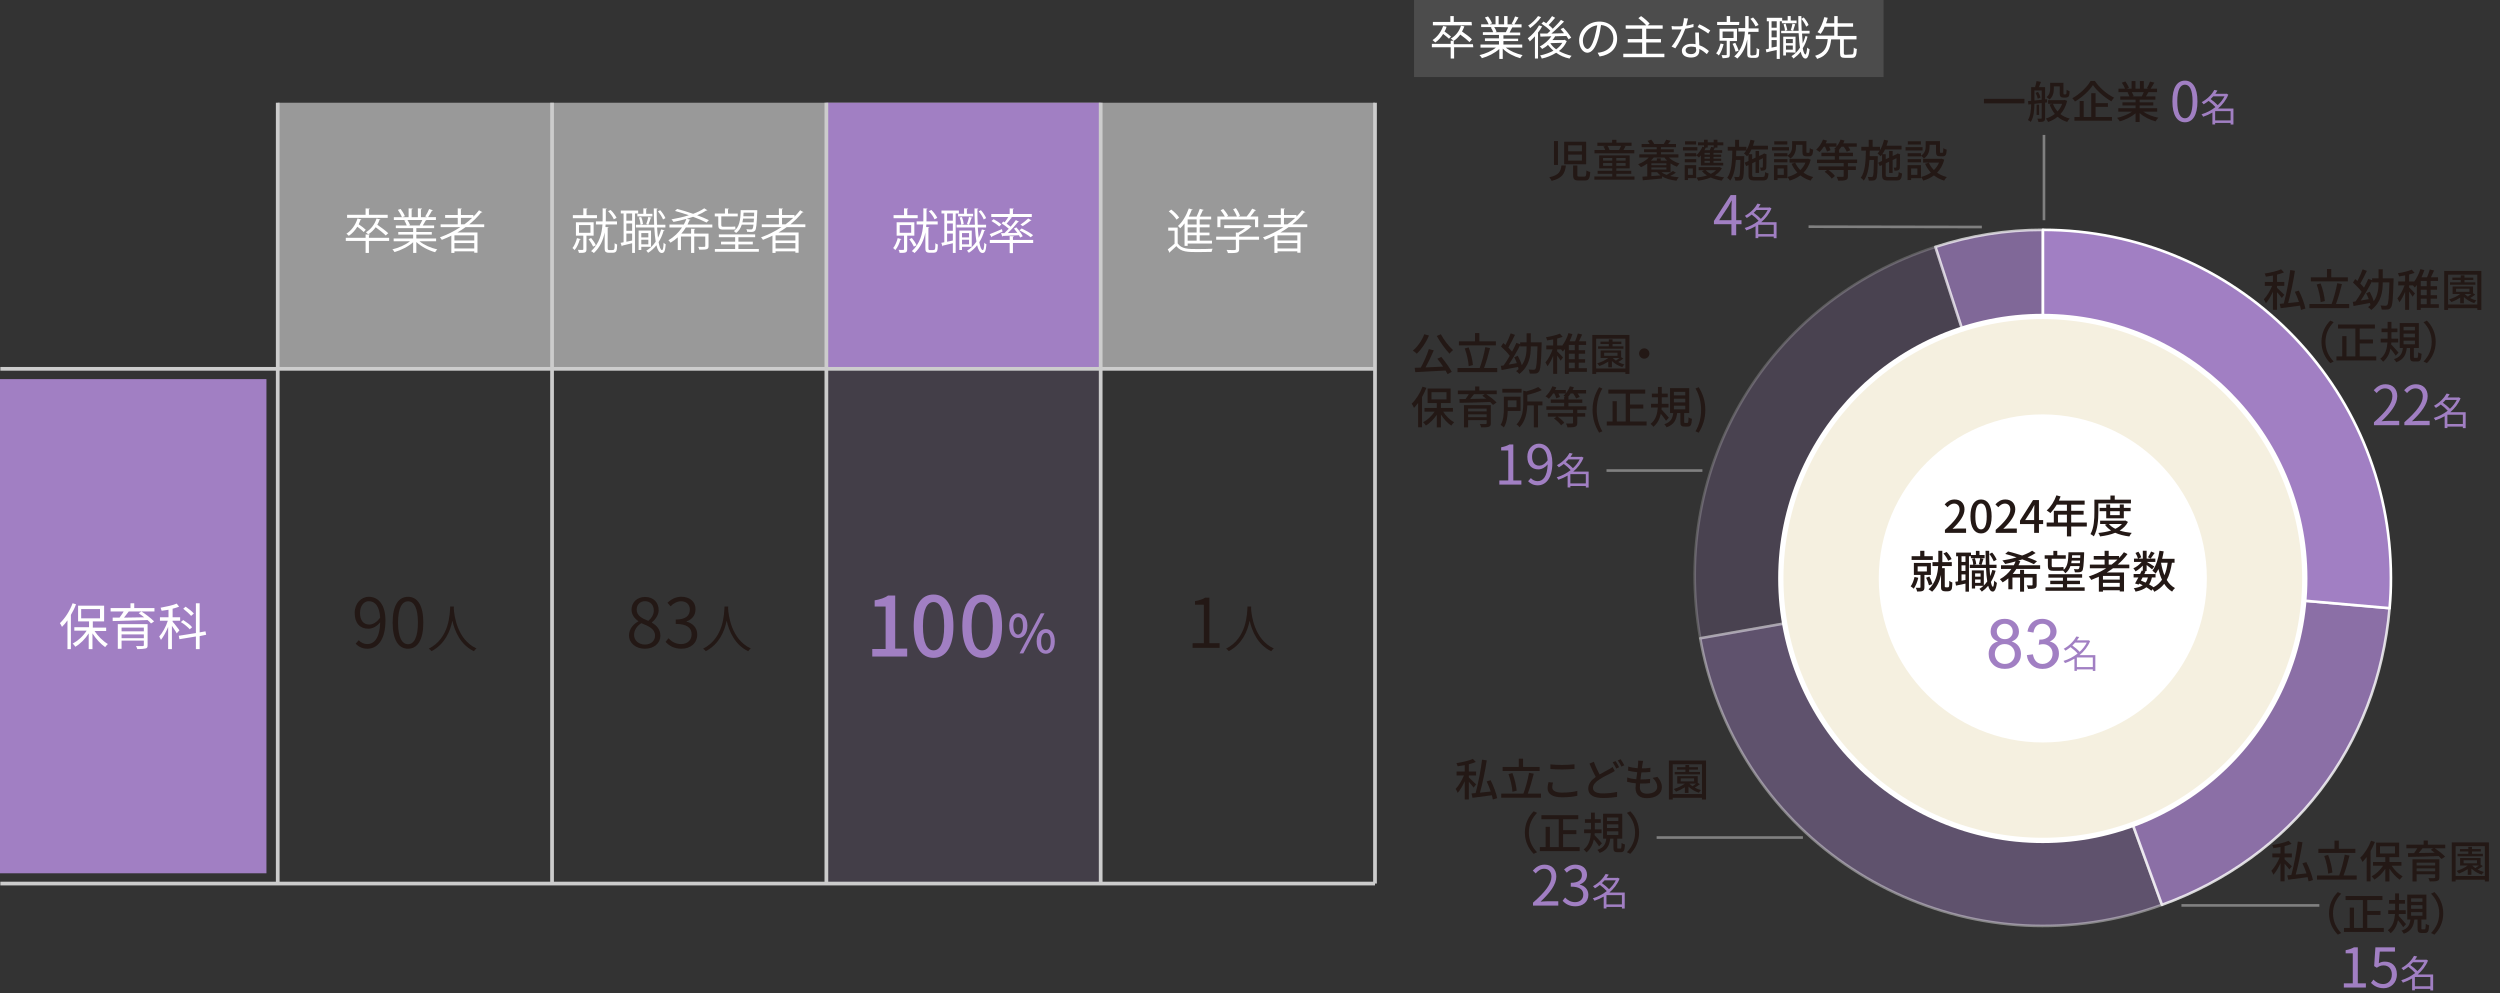<?xml version="1.0" encoding="utf-8"?>
<!-- Generator: Adobe Illustrator 25.4.1, SVG Export Plug-In . SVG Version: 6.00 Build 0)  -->
<svg version="1.1" id="レイヤー_1" xmlns="http://www.w3.org/2000/svg" xmlns:xlink="http://www.w3.org/1999/xlink" x="0px"
	 y="0px" viewBox="0 0 730 290" style="enable-background:new 0 0 730 290;" xml:space="preserve">
<rect x="0" y="0" width="730" height="290" fill="#333333" stroke="none"/>
<style type="text/css">
	
		.st0{opacity:0.7;fill:#A17FC3;stroke:#FFFFFF;stroke-width:0.772;stroke-linecap:round;stroke-linejoin:round;stroke-miterlimit:10;}
	
		.st1{opacity:0.2;fill:#A17FC3;stroke:#FFFFFF;stroke-width:0.772;stroke-linecap:round;stroke-linejoin:round;stroke-miterlimit:10;}
	
		.st2{opacity:0.4;fill:#A17FC3;stroke:#FFFFFF;stroke-width:0.772;stroke-linecap:round;stroke-linejoin:round;stroke-miterlimit:10;}
	
		.st3{opacity:0.8;fill:#A17FC3;stroke:#FFFFFF;stroke-width:0.772;stroke-linecap:round;stroke-linejoin:round;stroke-miterlimit:10;}
	.st4{fill:#A17FC3;stroke:#FFFFFF;stroke-width:0.772;stroke-linecap:round;stroke-linejoin:round;stroke-miterlimit:10;}
	.st5{fill:#F5F0E0;stroke:#FFFFFF;stroke-width:1.545;stroke-miterlimit:10;}
	.st6{fill:#FFFFFF;}
	.st7{fill:#4C4C4C;}
	.st8{fill:#A17FC3;}
	.st9{opacity:0.15;fill:#A17FC3;enable-background:new    ;}
	.st10{fill:#999999;}
	.st11{fill:none;stroke:#CCCCCC;stroke-width:1.086;stroke-miterlimit:10;}
	.st12{fill:none;stroke:#808080;stroke-width:0.773;stroke-miterlimit:10;}
	.st13{fill:none;}
	.st14{enable-background:new    ;}
	.st15{fill:#231815;}
</style>
<g>
	<path class="st0" d="M596.535,168.731l-31.4-96.639c10.247-3.33,20.625-4.973,31.4-4.973V168.731z"/>
	<path class="st1" d="M596.535,168.731l-100.069,17.645c-8.917-50.569,19.833-98.417,68.669-114.284L596.535,168.731z"/>
	<path class="st2" d="M596.535,168.731l34.754,95.485c-52.735,19.194-111.044-7.996-130.238-60.731
		c-2.073-5.695-3.532-11.14-4.584-17.109L596.535,168.731z"/>
	<path class="st3" d="M596.535,168.731l101.226,8.856c-3.531,40.364-28.398,72.771-66.472,86.629L596.535,168.731z"/>
	<path class="st4" d="M596.535,168.731V67.118c56.119,0,101.613,45.494,101.613,101.613c0,3.367-0.093,5.502-0.387,8.856
		L596.535,168.731z"/>
</g>
<path class="st5" d="M673,168.9c0,42.2-34.3,76.5-76.5,76.5S520,211.2,520,168.9c0-42.2,34.2-76.5,76.5-76.5
	C638.7,92.5,673,126.7,673,168.9z"/>
<path class="st6" d="M644.4,168.9c0,26.4-21.4,47.9-47.9,47.9c-26.4,0-47.9-21.4-47.9-47.9c0-26.4,21.4-47.9,47.9-47.9
	C622.9,121.1,644.4,142.5,644.4,168.9z"/>
<rect x="412.9" class="st7" width="137.1" height="22.5"/>
<g>
	<path class="st6" d="M430.2,13.8h-5.6v3.3h-1v-3.3h-5.5v-1h5.5v-0.9h0.8c-0.2-0.2-0.5-0.5-0.8-0.6c1.4-0.8,2.5-2.1,3-3.8l1,0.2
		c-0.2,0.5-0.4,1-0.7,1.5c1,0.7,2.3,1.6,2.9,2.3l-0.7,0.8c-0.6-0.6-1.7-1.5-2.7-2.2c-0.6,0.8-1.2,1.4-2,1.9h0.1v0.9h5.6L430.2,13.8
		L430.2,13.8z M423.1,11.3c-0.4-0.4-1.1-0.9-1.7-1.4c-0.6,1-1.4,1.9-2.3,2.5c-0.2-0.2-0.6-0.5-0.8-0.7c1.4-0.9,2.5-2.4,3.1-4.1
		l1,0.2c-0.1,0.5-0.3,0.9-0.6,1.4c0.7,0.5,1.5,1.1,1.9,1.5L423.1,11.3z M429.8,7.4h-11.4v-1h5.1V4.7h1v1.7h5.2L429.8,7.4L429.8,7.4z
		"/>
	<path class="st6" d="M439.7,13.9c1.2,1,3.1,1.8,4.9,2.2c-0.2,0.2-0.5,0.6-0.7,0.9c-1.8-0.5-3.8-1.5-5.1-2.8v3h-1v-2.9
		c-1.3,1.2-3.3,2.2-5.1,2.7c-0.1-0.3-0.4-0.6-0.7-0.9c1.7-0.4,3.6-1.2,4.8-2.2h-4.5V13h5.4v-1h-4.1v-0.8h4.1v-1H433V9.4h3
		c-0.1-0.4-0.4-1-0.7-1.4l0.5-0.1h-3.3V7.1h2.2c-0.2-0.5-0.7-1.4-1.1-2l0.9-0.3c0.5,0.6,1,1.5,1.2,2L435,7.1h1.7V4.7h0.9v2.4h1.6
		V4.7h1v2.4h1.7l-0.5-0.2c0.4-0.6,0.8-1.5,1-2.1l1,0.3c-0.4,0.7-0.8,1.4-1.2,2h2.1V8h-2.7c-0.3,0.5-0.6,1.1-0.8,1.5h3.1v0.8H439v1
		h4.3V12H439v1h5.5v0.9H439.7L439.7,13.9z M436.3,7.9c0.3,0.4,0.6,1,0.7,1.4l-0.4,0.1h3.2h-0.1c0.2-0.4,0.5-1,0.7-1.4
		C440.3,7.9,436.3,7.9,436.3,7.9z"/>
	<path class="st6" d="M450.3,7.7c-0.3,0.6-0.7,1.2-1.2,1.8v7.6h-0.9v-6.5c-0.5,0.5-1,1.1-1.5,1.5c-0.1-0.2-0.4-0.7-0.6-0.9
		c1.2-0.9,2.5-2.3,3.3-3.8L450.3,7.7z M450,5c-0.8,1.2-2.1,2.4-3.2,3.2c-0.1-0.2-0.4-0.6-0.6-0.7c1.1-0.7,2.3-1.9,2.9-2.8L450,5z
		 M457.5,12c-0.5,1.2-1.3,2.2-2.3,2.9c1.1,0.6,2.4,1.1,3.7,1.4c-0.2,0.2-0.5,0.6-0.6,0.8c-1.5-0.3-2.8-0.9-3.9-1.7
		c-1.3,0.8-2.7,1.4-4.2,1.7c-0.1-0.3-0.3-0.7-0.5-0.9c1.4-0.3,2.8-0.8,3.9-1.4c-0.6-0.5-1.1-1.1-1.6-1.7c-0.5,0.5-1.1,0.9-1.7,1.2
		c-0.1-0.2-0.5-0.6-0.7-0.7c1.3-0.7,2.6-1.8,3.4-3c-1.2,0-2.3,0.1-3.2,0.1l-0.1-0.9h2.1c0.3-0.3,0.6-0.5,0.9-0.8
		c-0.6-0.7-1.7-1.5-2.6-2.1l0.6-0.6c0.3,0.2,0.5,0.3,0.8,0.5c0.6-0.6,1.3-1.5,1.7-2.1l0.9,0.5c-0.6,0.7-1.3,1.5-1.9,2.1
		c0.5,0.4,0.9,0.7,1.2,1.1c0.9-0.9,1.8-1.8,2.4-2.6l0.9,0.5c-1.1,1.1-2.5,2.5-3.7,3.5c1.2,0,2.4-0.1,3.7-0.1c-0.3-0.4-0.7-0.8-1-1.2
		l0.8-0.4c0.9,0.9,1.8,2.1,2.3,2.9l-0.8,0.5c-0.1-0.3-0.4-0.6-0.6-1l-3.3,0.1c-0.2,0.4-0.5,0.8-0.8,1.1h3.3l0.2-0.1L457.5,12z
		 M452.7,12.6c0.4,0.7,1,1.3,1.7,1.8c0.7-0.5,1.3-1.1,1.8-1.9L452.7,12.6L452.7,12.6z"/>
	<path class="st6" d="M466.5,15.4c0.4,0,0.8-0.1,1.2-0.2c1.7-0.4,3.4-1.7,3.4-4c0-2-1.3-3.7-3.6-3.9c-0.2,1.3-0.4,2.6-0.8,3.9
		c-0.8,2.8-1.9,4.2-3.2,4.2c-1.2,0-2.4-1.4-2.4-3.6c0-2.9,2.6-5.5,5.9-5.5c3.2,0,5.2,2.2,5.2,5s-1.9,4.7-5.1,5.2L466.5,15.4z
		 M465.6,11c0.3-1.1,0.6-2.4,0.8-3.6c-2.6,0.3-4.2,2.6-4.2,4.4c0,1.7,0.8,2.5,1.4,2.5C464.2,14.2,464.9,13.3,465.6,11z"/>
	<path class="st6" d="M486,15.7v1h-12v-1h5.5v-3.3h-4.2v-1h4.2v-3h-4.8v-1h6c-0.5-0.6-1.5-1.5-2.3-2.1l0.8-0.6
		c0.9,0.6,2,1.6,2.5,2.2l-0.6,0.5h4.4v1h-4.8v3h4.3v1h-4.3v3.3L486,15.7z"/>
	<path class="st6" d="M494.5,7.9c-0.7,0.2-1.6,0.4-2.4,0.5c-0.7,1.9-1.9,4.3-2.9,5.7l-1.1-0.5c1.1-1.3,2.3-3.5,2.9-5
		c-0.4,0-0.8,0-1.2,0c-0.5,0-1.1,0-1.6,0l-0.1-1c0.5,0.1,1.1,0.1,1.7,0.1c0.5,0,1,0,1.5-0.1c0.2-0.8,0.4-1.6,0.4-2.3l1.2,0.1
		c-0.1,0.5-0.3,1.3-0.5,2.1c0.7-0.1,1.4-0.3,2.1-0.5V7.9z M496.1,9.5c0,0.6,0,1,0,1.5s0.1,1.4,0.1,2.2c1.2,0.4,2.1,1.1,2.8,1.7
		l-0.6,0.9c-0.6-0.5-1.3-1.1-2.2-1.5c0,0.2,0,0.4,0,0.5c0,1.1-0.7,2-2.4,2c-1.5,0-2.7-0.6-2.7-2c0-1.2,1.2-2,2.7-2
		c0.5,0,0.9,0,1.3,0.1c0-1.1-0.1-2.4-0.1-3.4H496.1L496.1,9.5z M495.2,13.8c-0.4-0.1-0.9-0.2-1.4-0.2c-1,0-1.6,0.4-1.6,1.1
		c0,0.6,0.5,1.1,1.6,1.1s1.5-0.6,1.5-1.3C495.2,14.2,495.2,14,495.2,13.8z M498.8,9.8c-0.7-0.6-2.2-1.4-3.1-1.9l0.5-0.8
		c1,0.4,2.5,1.3,3.2,1.8L498.8,9.8z"/>
	<path class="st6" d="M503.3,12.9c-0.3,1.2-0.8,2.5-1.4,3.3c-0.2-0.2-0.5-0.5-0.8-0.6c0.6-0.7,1-1.8,1.3-2.9L503.3,12.9z M507.8,7.3
		h-6.4V6.4h2.8V4.7h1v1.7h2.7L507.8,7.3L507.8,7.3z M505.1,11.9v4c0,0.5-0.1,0.8-0.4,0.9c-0.4,0.1-0.9,0.2-1.7,0.2
		c-0.1-0.3-0.2-0.7-0.3-0.9c0.6,0,1.1,0,1.3,0c0.2,0,0.2-0.1,0.2-0.2v-4h-2.1V8.4h5.1V12h-2.1V11.9z M503,11.1h3.2V9.2H503V11.1z
		 M506.8,15.1c-0.2-0.6-0.5-1.6-0.9-2.3l0.8-0.3c0.4,0.7,0.8,1.7,1,2.3L506.8,15.1z M512.3,16.1c0.2,0,0.3,0,0.4-0.1
		c0.1-0.1,0.2-0.2,0.2-0.4s0.1-0.9,0-1.6c0.2,0.2,0.5,0.3,0.8,0.4c0,0.7-0.1,1.5-0.1,1.8c-0.1,0.3-0.2,0.5-0.5,0.6
		c-0.2,0.1-0.5,0.1-0.8,0.1h-0.9c-0.3,0-0.6-0.1-0.9-0.2c-0.2-0.2-0.3-0.4-0.3-1.1v-4.1c-0.4,2-1.2,4-2.9,5.6
		c-0.2-0.2-0.6-0.5-0.9-0.6c2.3-2.1,3-4.9,3.1-7.3h-1.9v-1h2c0-0.3,0-0.5,0-0.7V4.7h1v2.8c0,0.2,0,0.5,0,0.8h2.9v1h-3
		c0,0.2,0,0.4-0.1,0.7h0.7v5.8c0,0.1,0,0.2,0.1,0.3s0.2,0.1,0.4,0.1L512.3,16.1L512.3,16.1z M512.6,7.7c-0.3-0.7-0.9-1.6-1.5-2.2
		l0.8-0.4c0.7,0.7,1.3,1.6,1.6,2.2L512.6,7.7z"/>
	<path class="st6" d="M519.7,6.2v11h-0.9v-2.6c-1.1,0.2-2.2,0.5-3,0.7l-0.2-0.9c0.3,0,0.5-0.1,0.9-0.2v-8h-0.6v-1h4.5V6h1.6V4.7h0.9
		V6h1.7v0.8h-4.3V6.2H519.7z M518.8,6.2h-1.5v1.9h1.5V6.2z M518.8,8.9h-1.5v2h1.5V8.9z M518.8,13.6v-1.9h-1.5v2.2L518.8,13.6z
		 M527.8,10.7c-0.3,1.3-0.8,2.4-1.4,3.4c0.2,1.1,0.5,1.8,0.8,1.8c0.2,0,0.4-0.8,0.5-2c0.2,0.2,0.5,0.4,0.7,0.5
		c-0.2,2.1-0.7,2.7-1.2,2.7c-0.6,0-1.1-0.7-1.4-2c-0.6,0.8-1.3,1.4-2.1,2c-0.1-0.2-0.4-0.5-0.6-0.7c1-0.6,1.8-1.4,2.5-2.5
		c-0.2-1.1-0.3-2.6-0.4-4.2h-5.1V9h5.1c-0.1-1.3-0.1-2.8-0.1-4.3h0.9c0,1.5,0,3,0.1,4.3h2.3v0.8h-2.2c0.1,1.1,0.1,2,0.2,2.9
		c0.3-0.7,0.6-1.4,0.8-2.2L527.8,10.7z M521.5,15.3v0.9h-0.8v-5.5h3.6v4.7C524.3,15.3,521.5,15.3,521.5,15.3z M521.4,6.9
		c0.2,0.6,0.4,1.4,0.5,1.9L521.2,9c0-0.5-0.2-1.3-0.4-1.9L521.4,6.9z M521.5,11.4v1.2h2v-1.2H521.5z M523.5,14.5v-1.2h-2v1.2H523.5z
		 M522.9,8.8c0.2-0.5,0.4-1.3,0.5-1.9l0.8,0.2c-0.2,0.7-0.5,1.4-0.6,1.9L522.9,8.8z M527.4,7.8c-0.2-0.6-0.8-1.6-1.4-2.3l0.7-0.4
		c0.6,0.7,1.2,1.6,1.4,2.2L527.4,7.8z"/>
	<path class="st6" d="M540.7,15.9c0.5,0,0.6-0.3,0.6-2c0.2,0.2,0.7,0.4,0.9,0.4c-0.1,2.1-0.4,2.6-1.5,2.6h-1.9
		c-1.2,0-1.5-0.3-1.5-1.4v-4h-2.6c-0.3,2.7-1,4.7-4.1,5.7c-0.1-0.3-0.4-0.7-0.6-0.9c2.9-0.9,3.5-2.6,3.7-4.9h-3.5v-1h5.4V7.8h-2.8
		c-0.3,0.8-0.7,1.5-1.2,2.1c-0.2-0.2-0.6-0.4-0.9-0.5c0.9-1.1,1.6-2.9,2-4.4l1,0.2c-0.1,0.5-0.3,1.1-0.5,1.6h2.4V4.7h1v2.1h4.5v1
		h-4.5v2.7h5.5v1h-3.7v4c0,0.4,0.1,0.5,0.6,0.5L540.7,15.9L540.7,15.9z"/>
</g>
<rect y="110.7" class="st8" width="77.8" height="144.3"/>
<g>
	<path class="st6" d="M22.2,176.45c-0.4,1.1-0.9,2.1-1.5,3.1v10h-1v-8.4c-0.5,0.7-1,1.3-1.6,1.9c-0.1-0.2-0.4-0.8-0.6-1.1
		c1.5-1.4,2.9-3.6,3.7-5.8L22.2,176.45z M27.6,184.25c1,1.5,2.5,3,3.9,3.8c-0.2,0.2-0.6,0.6-0.8,0.9c-1.3-0.9-2.7-2.4-3.7-4v4.6
		h-1.1v-4.6c-1,1.6-2.5,3.1-3.9,3.9c-0.2-0.3-0.5-0.7-0.8-0.9c1.5-0.8,3.1-2.2,4.1-3.8h-3.6v-1H26v-1.7h-3.2v-4.6h7.6v4.6h-3.3v1.8
		H31v1H27.6z M23.7,180.55h5.5v-2.7h-5.5V180.55z"/>
	<path class="st6" d="M45.1,178.55h-3.8c1.3,0.8,2.9,2.1,3.7,2.9l-0.9,0.6c-0.2-0.3-0.6-0.6-1-1c-3.7,0.1-7.6,0.2-10.2,0.3v-1h2
		c0.4-0.6,0.9-1.2,1.2-1.8h-3.8v-1h5.8v-1.4h1.1v1.4h5.9V178.55z M43.1,188.35c0,0.6-0.1,0.9-0.6,1c-0.5,0.1-1.2,0.2-2.4,0.2
		c-0.1-0.3-0.2-0.6-0.4-0.9c0.9,0,1.7,0,2,0c0.2,0,0.3-0.1,0.3-0.3v-1.3h-6.5v2.4h-1.1v-7.2h8.7
		C43.1,182.35,43.1,188.35,43.1,188.35z M35.5,183.25v1.1H42v-1.1H35.5z M42,186.35v-1.1h-6.5v1.1H42z M37.6,178.55
		c-0.4,0.6-1,1.2-1.4,1.8c1.8,0,3.9-0.1,5.9-0.1c-0.5-0.4-1.1-0.8-1.6-1.2l0.8-0.5C41.3,178.55,37.6,178.55,37.6,178.55z"/>
	<path class="st6" d="M51.6,184.95c-0.2-0.5-0.9-1.4-1.4-2.2v6.8h-1.1v-6.5c-0.6,1.5-1.4,2.9-2.1,3.8c-0.1-0.3-0.4-0.7-0.5-1
		c0.9-1,2-2.9,2.5-4.6h-2.3v-1h2.5v-2.2c-0.7,0.1-1.4,0.2-2,0.3c-0.1-0.2-0.2-0.6-0.3-0.9c1.6-0.3,3.6-0.7,4.7-1.2l0.7,0.9
		c-0.5,0.2-1.2,0.4-1.9,0.6v2.5h2.2v1h-2.2v0.3c0.5,0.5,1.7,2.1,2,2.5L51.6,184.95z M58.3,185.75v3.8h-1.1v-3.7l-4.8,0.8l-0.2-1
		l5-0.8v-8.7h1.1v8.5l1.7-0.3l0.2,1L58.3,185.75z M55.4,183.75c-0.5-0.6-1.7-1.6-2.6-2.1l0.7-0.6c0.9,0.6,2.1,1.4,2.6,2.1
		L55.4,183.75z M55.8,179.85c-0.5-0.6-1.5-1.5-2.3-2.1l0.7-0.6c0.9,0.6,1.9,1.4,2.4,2L55.8,179.85z"/>
</g>
<rect x="241.3" y="30" class="st9" width="80.1" height="228"/>
<rect x="81.1" y="30" class="st10" width="320.4" height="77.7"/>
<rect x="241.3" y="30" class="st8" width="80.1" height="77.7"/>
<line class="st11" x1="161.2" y1="30" x2="161.2" y2="258"/>
<line class="st11" x1="81.1" y1="30" x2="81.1" y2="258"/>
<line class="st11" x1="241.3" y1="30" x2="241.3" y2="258"/>
<line class="st11" x1="321.4" y1="30" x2="321.4" y2="258"/>
<line class="st11" x1="401.5" y1="30" x2="401.5" y2="258"/>
<line class="st11" x1="401.5" y1="107.7" x2="0.1" y2="107.7"/>
<line class="st11" x1="401.5" y1="258" x2="0.1" y2="258"/>
<g>
	<path class="st8" d="M254.7,189.5h3.9v-12.4h-3.2v-1.8c1.7-0.3,2.9-0.7,3.9-1.4h2.1v15.5h3.5v2.3h-10.2V189.5L254.7,189.5z"/>
	<path class="st8" d="M266.8,182.8c0-6.2,2.3-9.2,5.8-9.2s5.8,3,5.8,9.2c0,6.2-2.3,9.3-5.8,9.3C269.1,192.1,266.8,189,266.8,182.8z
		 M275.7,182.8c0-5.1-1.3-7-3.1-7c-1.8,0-3.1,1.9-3.1,7c0,5.2,1.3,7.1,3.1,7.1C274.4,189.9,275.7,188,275.7,182.8z"/>
	<path class="st8" d="M281,182.8c0-6.2,2.2-9.2,5.8-9.2c3.5,0,5.8,3,5.8,9.2c0,6.2-2.3,9.3-5.8,9.3C283.3,192.1,281,189,281,182.8z
		 M289.9,182.8c0-5.1-1.3-7-3.1-7c-1.8,0-3.1,1.9-3.1,7c0,5.2,1.3,7.1,3.1,7.1C288.6,189.9,289.9,188,289.9,182.8z"/>
	<path class="st8" d="M294.7,182.7c0-2.3,1.1-3.6,2.6-3.6s2.7,1.3,2.7,3.6c0,2.3-1.1,3.6-2.7,3.6S294.7,185,294.7,182.7z
		 M298.7,182.7c0-1.8-0.6-2.5-1.4-2.5s-1.4,0.8-1.4,2.5c0,1.7,0.6,2.6,1.4,2.6C298.1,185.2,298.7,184.4,298.7,182.7z M303.9,179.1
		h1.1l-6.2,11.7h-1.1L303.9,179.1z M302.7,187.3c0-2.3,1.1-3.6,2.7-3.6s2.6,1.3,2.6,3.6c0,2.3-1.1,3.6-2.6,3.6
		C303.8,190.9,302.7,189.5,302.7,187.3z M306.8,187.3c0-1.8-0.6-2.5-1.4-2.5s-1.4,0.8-1.4,2.5c0,1.7,0.6,2.6,1.4,2.6
		C306.2,189.8,306.8,189,306.8,187.3z"/>
</g>
<line class="st12" x1="578.7" y1="66.291" x2="528.1" y2="66.191"/>
<line class="st12" x1="497.1" y1="137.4" x2="469.1" y2="137.4"/>
<rect x="555.5" y="143.2" class="st13" width="82" height="28.9"/>
<g class="st14">
	<path class="st15" d="M567.92,154.727c2.82-2.496,4.276-4.355,4.276-5.928c0-1.04-0.559-1.756-1.625-1.756
		c-0.754,0-1.378,0.481-1.885,1.066l-0.845-0.832c0.818-0.884,1.664-1.43,2.912-1.43c1.755,0,2.886,1.144,2.886,2.873
		c0,1.846-1.469,3.757-3.497,5.694c0.494-0.053,1.092-0.092,1.56-0.092h2.393v1.274h-6.175V154.727z"/>
	<path class="st15" d="M575.368,150.774c0-3.315,1.209-4.927,3.094-4.927c1.872,0,3.095,1.625,3.095,4.927
		c0,3.328-1.223,4.992-3.095,4.992C576.577,155.767,575.368,154.103,575.368,150.774z M580.126,150.774
		c0-2.743-0.688-3.744-1.664-3.744c-0.975,0-1.664,1.001-1.664,3.744c0,2.77,0.689,3.81,1.664,3.81
		C579.438,154.584,580.126,153.544,580.126,150.774z"/>
	<path class="st15" d="M582.739,154.727c2.821-2.496,4.277-4.355,4.277-5.928c0-1.04-0.56-1.756-1.625-1.756
		c-0.754,0-1.378,0.481-1.886,1.066l-0.845-0.832c0.819-0.884,1.664-1.43,2.912-1.43c1.755,0,2.887,1.144,2.887,2.873
		c0,1.846-1.47,3.757-3.498,5.694c0.494-0.053,1.093-0.092,1.561-0.092h2.392v1.274h-6.175V154.727z"/>
	<path class="st15" d="M596.598,153.023h-1.223v2.574h-1.404v-2.574h-4.134v-1.001l3.81-5.993h1.729v5.837h1.223V153.023z
		 M593.971,151.866v-2.509c0-0.52,0.053-1.326,0.078-1.846h-0.052c-0.234,0.48-0.494,0.975-0.767,1.469l-1.886,2.886H593.971z"/>
	<path class="st15" d="M609.351,153.752h-4.563v2.873h-1.248v-2.873h-5.915v-1.17h2.093v-3.433h3.822v-1.794h-2.977
		c-0.56,0.962-1.209,1.82-1.872,2.47c-0.234-0.208-0.754-0.598-1.054-0.78c1.196-1.026,2.236-2.678,2.835-4.406l1.222,0.324
		c-0.156,0.403-0.338,0.832-0.507,1.223h7.527v1.17h-3.927v1.794h3.627v1.131h-3.627v2.302h4.563V153.752z M603.539,152.582v-2.302
		h-2.613v2.302H603.539z"/>
	<path class="st15" d="M612.717,149.578c0,2.041-0.182,5.058-1.312,7.033c-0.221-0.194-0.729-0.546-0.988-0.663
		c1.053-1.846,1.145-4.484,1.145-6.37v-3.666h4.68v-1.222h1.261v1.222h4.732v1.079h-9.517V149.578z M621.362,152.399
		c-0.546,1.079-1.391,1.898-2.418,2.522c1.04,0.338,2.236,0.559,3.523,0.688c-0.247,0.247-0.56,0.729-0.702,1.04
		c-1.534-0.194-2.925-0.546-4.121-1.079c-1.313,0.546-2.834,0.871-4.42,1.066c-0.092-0.299-0.312-0.767-0.508-1.014
		c1.313-0.13,2.588-0.352,3.719-0.716c-0.715-0.468-1.313-1.026-1.794-1.677l0.585-0.221h-1.989v-0.976h7.163l0.221-0.039
		L621.362,152.399z M615.019,151.359v-2.08h-1.925v-0.988h1.925v-0.987h1.144v0.987h2.809v-0.987h1.183v0.987h1.989v0.988h-1.989
		v2.08H615.019z M615.798,153.011c0.469,0.559,1.105,1.026,1.886,1.404c0.767-0.378,1.43-0.832,1.924-1.404H615.798z
		 M616.162,149.279v1.145h2.809v-1.145H616.162z"/>
</g>
<g class="st14">
	<path class="st15" d="M560.14,168.711c-0.273,1.184-0.754,2.393-1.326,3.186c-0.208-0.195-0.65-0.546-0.897-0.689
		c0.521-0.688,0.897-1.716,1.118-2.729L560.14,168.711z M564.378,163.498h-6.188v-1.092h2.509v-1.573h1.222v1.573h2.458V163.498z
		 M561.934,167.879v3.588c0,0.547-0.104,0.871-0.468,1.066c-0.378,0.182-0.924,0.195-1.664,0.195
		c-0.053-0.325-0.234-0.793-0.391-1.092c0.521,0.013,1.015,0.013,1.17,0c0.156,0,0.195-0.053,0.195-0.183v-3.575h-1.924v-3.497
		h4.966v3.497H561.934z M559.957,166.865h2.691v-1.469h-2.691V166.865z M563.26,170.921c-0.144-0.61-0.494-1.534-0.832-2.223
		l0.948-0.352c0.378,0.689,0.741,1.6,0.897,2.197L563.26,170.921z M568.668,171.506c0.104,0,0.247-0.013,0.324-0.078
		c0.065-0.052,0.144-0.155,0.156-0.312c0.026-0.247,0.052-0.832,0.039-1.521c0.221,0.195,0.611,0.403,0.897,0.494
		c-0.014,0.689-0.065,1.456-0.13,1.755c-0.092,0.3-0.222,0.508-0.455,0.65c-0.183,0.104-0.481,0.169-0.768,0.169h-0.793
		c-0.312,0-0.649-0.078-0.871-0.272c-0.233-0.208-0.286-0.442-0.286-1.157v-3.354c-0.377,1.742-1.131,3.511-2.6,4.901
		c-0.234-0.208-0.729-0.559-1.04-0.702c2.105-1.911,2.665-4.563,2.808-6.786h-1.664v-1.144h1.703v-0.378v-2.95h1.17v2.95v0.378h2.77
		v1.144h-2.809c-0.013,0.195-0.025,0.39-0.038,0.598h0.793v5.317c0,0.104,0.025,0.183,0.091,0.221
		c0.078,0.053,0.169,0.078,0.272,0.078H568.668z M568.85,163.745c-0.221-0.611-0.793-1.495-1.365-2.132l0.923-0.442
		c0.624,0.611,1.196,1.469,1.456,2.08L568.85,163.745z"/>
	<path class="st15" d="M579.51,162.991h-4.004v-0.56h-0.572v10.336h-1.015v-2.354c-0.987,0.208-1.949,0.416-2.769,0.585
		l-0.208-1.104c0.247-0.039,0.52-0.092,0.806-0.144v-7.319h-0.559v-1.079h4.342v0.716h1.431v-1.21h1.04v1.21h1.508V162.991z
		 M573.919,162.432h-1.156v1.651h1.156V162.432z M573.919,165.071h-1.156v1.65h1.156V165.071z M573.919,169.348v-1.625h-1.156v1.847
		L573.919,169.348z M582.721,166.657c-0.325,1.222-0.793,2.327-1.378,3.276c0.156,0.884,0.351,1.403,0.585,1.403
		c0.182,0,0.312-0.649,0.377-1.794c0.182,0.247,0.624,0.546,0.793,0.663c-0.26,2.054-0.78,2.548-1.222,2.535
		c-0.599-0.013-1.027-0.611-1.326-1.69c-0.546,0.663-1.17,1.235-1.859,1.717c-0.117-0.183-0.48-0.611-0.702-0.807
		c0.43-0.26,0.819-0.559,1.184-0.896h-2.444v0.793h-0.949v-5.305h3.497v4.407c0.364-0.364,0.702-0.754,1.001-1.183
		c-0.182-1.079-0.299-2.405-0.364-3.913h-4.731v-0.962h1.014c-0.026-0.469-0.169-1.184-0.351-1.703l0.806-0.183
		c0.208,0.533,0.377,1.248,0.403,1.729l-0.638,0.156h2.067l-0.65-0.169c0.131-0.481,0.312-1.235,0.391-1.742l0.949,0.194
		c-0.208,0.599-0.391,1.262-0.572,1.717h1.261c-0.039-1.248-0.078-2.613-0.091-4.057h1.066c0,1.417,0.013,2.795,0.064,4.057h2.08
		v0.962h-2.041c0.052,0.871,0.104,1.677,0.183,2.392c0.246-0.572,0.454-1.183,0.624-1.82L582.721,166.657z M576.728,167.424v0.962
		h1.599v-0.962H576.728z M578.326,170.206v-1.001h-1.599v1.001H578.326z M582.162,163.901c-0.234-0.599-0.755-1.495-1.274-2.133
		l0.806-0.429c0.56,0.624,1.093,1.495,1.326,2.08L582.162,163.901z"/>
	<path class="st15" d="M588.778,166.124c-0.312,0.507-0.676,1.001-1.053,1.456h2.132v-1.183h1.17v1.183h3.68v3.159
		c0,0.572-0.117,0.871-0.533,1.04c-0.416,0.182-1.054,0.182-1.977,0.182c-0.064-0.312-0.233-0.754-0.39-1.04
		c0.65,0.026,1.287,0.026,1.456,0.026c0.182-0.013,0.247-0.052,0.247-0.221v-2.094h-2.483v4.135h-1.17v-4.135h-2.223v3.433h-1.196
		v-3.186c-0.507,0.43-1.066,0.832-1.664,1.17c-0.195-0.26-0.572-0.702-0.807-0.923c1.365-0.728,2.522-1.794,3.367-3.003h-3.042
		v-1.066h3.731c0.208-0.363,0.377-0.74,0.52-1.118c-1.014,0.286-2.041,0.533-3.028,0.741c-0.183-0.286-0.56-0.779-0.819-1.026
		c1.378-0.195,2.808-0.521,4.16-0.897c-1.131-0.39-2.288-0.741-3.328-1.014l0.832-0.729c1.248,0.312,2.704,0.741,4.108,1.196
		c1.131-0.403,2.145-0.884,2.925-1.404l1.014,0.676c-0.688,0.469-1.508,0.885-2.392,1.274c1.079,0.377,2.041,0.754,2.795,1.118
		l-0.923,0.858c-0.819-0.416-2.041-0.924-3.38-1.404c-0.377,0.143-0.793,0.26-1.184,0.39l0.611,0.169
		c-0.169,0.391-0.352,0.793-0.533,1.17h6.318v1.066H588.778z"/>
	<path class="st15" d="M597.982,163.16h-0.937v-1.027h2.535v-1.287h1.145v1.287h2.482v1.027h-4.107v1.963
		c0,0.39,0.078,0.507,0.416,0.507h1.989c0.299,0,0.767-0.026,1.014-0.064c0.026,0.221,0.052,0.559,0.091,0.818
		c1.196-1.053,1.326-2.808,1.378-5.122h4.576v0.468c-0.13,3.354-0.247,4.551-0.559,4.967c-0.222,0.26-0.468,0.364-0.819,0.402
		c-0.286,0.039-0.793,0.039-1.326,0.014c-0.025-0.273-0.13-0.689-0.286-0.923c0.469,0.039,0.897,0.039,1.079,0.039
		c0.183,0,0.286-0.014,0.391-0.156c0.078-0.104,0.143-0.338,0.194-0.78h-2.678c-0.286,0.858-0.754,1.573-1.495,2.106
		c-0.13-0.234-0.39-0.572-0.637-0.768c-0.247,0.026-0.572,0.039-0.897,0.039h-2.015c-1.223,0-1.534-0.416-1.534-1.573V163.16z
		 M608.721,171.493v1.014h-11.44v-1.014h5.096v-0.923h-3.705v-0.988h3.705v-0.91h-4.251v-1.001h9.854v1.001h-4.394v0.91h3.77v0.988
		h-3.77v0.923H608.721z M607.33,164.46c0.013-0.221,0.025-0.481,0.052-0.767h-2.457c-0.039,0.26-0.078,0.52-0.13,0.767H607.33z
		 M605.055,162.146c-0.013,0.261-0.026,0.508-0.039,0.755h2.405l0.025-0.755H605.055z"/>
	<path class="st15" d="M616.988,165.942c-0.585,0.441-1.196,0.832-1.82,1.222h5.045v5.551h-1.248v-0.351h-4.901v0.403h-1.196v-4.368
		c-0.728,0.338-1.469,0.649-2.21,0.936c-0.143-0.272-0.52-0.754-0.741-1.001c1.794-0.598,3.523-1.404,5.083-2.392h-4.758v-1.079
		h4.303v-1.456h-3.172v-1.054h3.172v-1.521h1.196v1.521h3.029v0.572c0.521-0.533,1.001-1.092,1.417-1.677l1.04,0.546
		c-0.819,1.118-1.794,2.132-2.873,3.068h3.406v1.079H616.988z M618.965,168.165h-4.901v1.079h4.901V168.165z M618.965,171.337
		v-1.144h-4.901v1.144H618.965z M616.586,164.863c0.61-0.455,1.17-0.949,1.702-1.456h-2.548v1.456H616.586z"/>
	<path class="st15" d="M634.2,164.317c-0.299,2.015-0.754,3.679-1.508,5.03c0.611,1.027,1.404,1.847,2.405,2.366
		c-0.273,0.234-0.663,0.702-0.845,1.04c-0.937-0.559-1.69-1.326-2.302-2.274c-0.74,0.948-1.689,1.716-2.886,2.327
		c-0.091-0.195-0.273-0.508-0.455-0.768l-0.429,0.442c-0.364-0.325-0.871-0.663-1.443-1.001c-0.754,0.598-1.781,1.001-3.159,1.287
		c-0.078-0.325-0.299-0.768-0.52-1.001c1.131-0.169,1.988-0.442,2.626-0.871c-0.338-0.169-0.676-0.338-1.027-0.494l-0.169,0.299
		l-1.053-0.325c0.286-0.48,0.624-1.104,0.975-1.755h-1.391v-1.001h1.885c0.182-0.352,0.338-0.702,0.481-1.027l0.312,0.065v-1.508
		c-0.624,0.676-1.391,1.286-2.119,1.702c-0.143-0.272-0.416-0.676-0.637-0.909c0.871-0.352,1.807-1.079,2.431-1.859h-2.249v-0.976
		h1.17c-0.104-0.454-0.429-1.131-0.74-1.638l0.87-0.364c0.364,0.494,0.702,1.17,0.832,1.625l-0.857,0.377h1.3v-2.287h1.118v2.287
		h2.548v0.976h-2.482c0.585,0.325,1.846,1.104,2.171,1.339l-0.65,0.845c-0.312-0.299-1.001-0.845-1.586-1.286v1.78h-0.65
		l0.352,0.078c-0.117,0.247-0.247,0.507-0.377,0.78h3.275v1.001h-1.065c-0.169,0.806-0.429,1.482-0.819,2.028
		c0.494,0.272,0.949,0.559,1.313,0.818c1.04-0.559,1.833-1.287,2.457-2.184c-0.442-0.923-0.768-1.977-1.04-3.12
		c-0.247,0.481-0.507,0.936-0.807,1.326c-0.182-0.222-0.688-0.65-0.962-0.845c1.079-1.353,1.742-3.537,2.08-5.824l1.223,0.182
		c-0.13,0.741-0.273,1.469-0.455,2.171h3.627v1.145H634.2z M625.634,168.62c-0.17,0.299-0.325,0.611-0.481,0.897
		c0.455,0.182,0.923,0.377,1.365,0.598c0.312-0.403,0.52-0.897,0.676-1.495H625.634z M629.156,161.47
		c-0.416,0.585-0.832,1.209-1.157,1.612l-0.806-0.364c0.312-0.455,0.715-1.17,0.923-1.677L629.156,161.47z M631.016,164.317
		c0.234,1.325,0.546,2.573,1.001,3.666c0.442-1.04,0.741-2.263,0.936-3.666H631.016z"/>
</g>
<g class="st14">
	<path class="st8" d="M583.412,187.308c-0.729-0.267-1.27-0.647-1.621-1.143s-0.527-1.087-0.527-1.777
		c0-1.042,0.375-1.917,1.123-2.627c0.749-0.71,1.745-1.064,2.988-1.064c1.25,0,2.256,0.363,3.018,1.089s1.143,1.609,1.143,2.651
		c0,0.664-0.174,1.242-0.522,1.733c-0.348,0.491-0.877,0.871-1.587,1.138c0.879,0.286,1.548,0.749,2.007,1.387
		s0.688,1.399,0.688,2.285c0,1.224-0.433,2.253-1.299,3.086c-0.865,0.833-2.005,1.25-3.418,1.25c-1.412,0-2.552-0.418-3.418-1.255
		c-0.865-0.837-1.299-1.88-1.299-3.13c0-0.931,0.236-1.711,0.708-2.339C581.868,187.964,582.54,187.535,583.412,187.308z
		 M582.494,190.94c0,0.501,0.119,0.986,0.356,1.455c0.238,0.469,0.591,0.832,1.06,1.089s0.974,0.386,1.514,0.386
		c0.84,0,1.533-0.271,2.08-0.811s0.82-1.228,0.82-2.061c0-0.847-0.281-1.546-0.845-2.1c-0.562-0.554-1.268-0.83-2.114-0.83
		c-0.826,0-1.512,0.273-2.056,0.82C582.767,189.437,582.494,190.12,582.494,190.94z M583.061,184.329c0,0.677,0.219,1.23,0.654,1.66
		c0.437,0.43,1.003,0.645,1.699,0.645c0.678,0,1.232-0.213,1.665-0.64c0.434-0.427,0.649-0.949,0.649-1.567
		c0-0.645-0.223-1.187-0.669-1.626c-0.445-0.439-1.001-0.659-1.665-0.659c-0.67,0-1.227,0.215-1.67,0.645
		C583.282,183.216,583.061,183.73,583.061,184.329z"/>
	<path class="st8" d="M591.84,191.292l1.758-0.234c0.202,0.996,0.546,1.714,1.03,2.153c0.485,0.439,1.076,0.659,1.772,0.659
		c0.827,0,1.525-0.286,2.095-0.859c0.57-0.573,0.854-1.282,0.854-2.129c0-0.808-0.264-1.473-0.791-1.997s-1.197-0.786-2.012-0.786
		c-0.332,0-0.745,0.065-1.24,0.195l0.195-1.543c0.117,0.013,0.212,0.02,0.283,0.02c0.749,0,1.423-0.195,2.021-0.586
		c0.6-0.391,0.898-0.993,0.898-1.807c0-0.645-0.218-1.179-0.654-1.602c-0.436-0.423-0.999-0.635-1.689-0.635
		c-0.684,0-1.253,0.215-1.709,0.645c-0.455,0.43-0.748,1.074-0.879,1.934l-1.758-0.312c0.215-1.179,0.703-2.092,1.465-2.739
		s1.709-0.972,2.842-0.972c0.781,0,1.501,0.168,2.158,0.503c0.658,0.335,1.161,0.793,1.509,1.372
		c0.349,0.579,0.522,1.194,0.522,1.846c0,0.618-0.166,1.182-0.498,1.689s-0.823,0.911-1.475,1.211
		c0.847,0.195,1.504,0.601,1.973,1.216s0.703,1.385,0.703,2.31c0,1.25-0.455,2.31-1.367,3.179c-0.911,0.869-2.063,1.304-3.457,1.304
		c-1.256,0-2.3-0.374-3.13-1.123S591.957,192.483,591.84,191.292z"/>
	<path class="st8" d="M611.838,195.918h-0.737v-0.462h-4.653v0.44h-0.716v-3.543c-0.901,0.539-1.848,0.969-2.772,1.266
		c-0.076-0.198-0.274-0.506-0.418-0.638c1.397-0.407,2.86-1.155,4.126-2.157c-0.484-0.571-1.32-1.309-2.079-1.858
		c-0.44,0.362-0.936,0.715-1.475,1.034c-0.099-0.177-0.352-0.43-0.517-0.551c1.804-0.99,3.069-2.42,3.696-3.598l0.825,0.154
		c-0.188,0.319-0.407,0.649-0.649,0.979h3.224l0.143-0.044l0.474,0.253c-0.66,1.65-1.771,3.025-3.092,4.104h4.621V195.918z
		 M605.94,187.646c-0.253,0.286-0.527,0.572-0.813,0.847c0.759,0.528,1.617,1.254,2.123,1.838c0.858-0.781,1.584-1.684,2.079-2.685
		H605.94z M611.101,194.774v-2.795h-4.653v2.795H611.101z"/>
</g>
<g>
	<g class="st14">
		<path class="st8" d="M693.197,123.297c3.682-3.218,5.378-5.555,5.378-7.571c0-1.345-0.704-2.32-2.161-2.32
			c-0.96,0-1.793,0.592-2.433,1.36l-0.849-0.833c0.961-1.04,1.969-1.729,3.457-1.729c2.098,0,3.41,1.377,3.41,3.474
			c0,2.337-1.841,4.722-4.594,7.331c0.607-0.048,1.328-0.112,1.92-0.112h3.25v1.265h-7.379V123.297z"/>
		<path class="st8" d="M702.076,123.297c3.682-3.218,5.379-5.555,5.379-7.571c0-1.345-0.705-2.32-2.161-2.32
			c-0.96,0-1.792,0.592-2.433,1.36l-0.849-0.833c0.96-1.04,1.969-1.729,3.458-1.729c2.096,0,3.408,1.377,3.408,3.474
			c0,2.337-1.84,4.722-4.594,7.331c0.609-0.048,1.329-0.112,1.922-0.112h3.249v1.265h-7.38V123.297z"/>
		<path class="st8" d="M719.979,125.02h-0.826v-0.462h-4.51v0.439h-0.804v-3.477c-0.88,0.518-1.793,0.936-2.706,1.232
			c-0.1-0.22-0.309-0.562-0.484-0.715c1.397-0.407,2.838-1.134,4.082-2.112c-0.484-0.562-1.287-1.266-2.014-1.805
			c-0.439,0.353-0.913,0.693-1.441,1.001c-0.109-0.187-0.385-0.483-0.572-0.627c1.805-0.979,3.059-2.387,3.697-3.575l0.912,0.187
			c-0.187,0.309-0.396,0.628-0.627,0.946h3.104l0.153-0.044l0.539,0.286c-0.649,1.628-1.728,2.981-3.003,4.06h4.5V125.02z
			 M714.092,116.79c-0.242,0.275-0.494,0.55-0.781,0.803c0.737,0.518,1.574,1.222,2.08,1.771c0.813-0.748,1.507-1.617,1.98-2.574
			H714.092z M719.152,123.81v-2.707h-4.51v2.707H719.152z"/>
	</g>
</g>
<g>
	<g class="st14">
		<path class="st15" d="M666.289,87.01c-0.286-0.403-0.871-1.105-1.391-1.69v5.148h-1.196v-5.305
			c-0.598,1.301-1.339,2.574-2.054,3.394c-0.117-0.338-0.416-0.845-0.611-1.157c0.884-0.897,1.846-2.509,2.431-3.926h-2.145v-1.145
			h2.379v-1.872c-0.702,0.144-1.404,0.247-2.067,0.338c-0.064-0.26-0.221-0.663-0.363-0.923c1.716-0.273,3.679-0.715,4.81-1.235
			l0.858,0.897c-0.585,0.247-1.287,0.468-2.041,0.663v2.132h2.119v1.145h-2.119v0.585c0.48,0.416,1.807,1.703,2.119,2.015
			L666.289,87.01z M671.905,90.493c-0.064-0.363-0.156-0.793-0.286-1.248c-2.027,0.286-4.121,0.56-5.655,0.754l-0.286-1.273
			l1.196-0.117c0.729-2.691,1.521-6.708,1.886-9.764l1.364,0.222c-0.455,3.055-1.248,6.772-1.976,9.425
			c0.975-0.104,2.067-0.208,3.146-0.338c-0.338-0.988-0.754-2.041-1.195-2.951l1.157-0.351c0.845,1.677,1.664,3.848,1.924,5.239
			L671.905,90.493z"/>
		<path class="st15" d="M685.958,88.765v1.209h-11.609v-1.209h6.487c0.624-1.625,1.301-4.174,1.639-6.071l1.378,0.26
			c-0.468,1.95-1.145,4.238-1.742,5.812H685.958z M685.568,82.173h-10.804v-1.195h4.707v-2.405h1.261v2.405h4.836V82.173z
			 M677.625,88.231c-0.078-1.391-0.546-3.536-1.157-5.161l1.145-0.312c0.663,1.664,1.131,3.758,1.248,5.148L677.625,88.231z"/>
		<path class="st15" d="M698.933,81.276c0,0,0,0.429-0.013,0.598c-0.156,5.435-0.312,7.332-0.768,7.918
			c-0.272,0.402-0.559,0.532-0.988,0.585c-0.402,0.052-1.065,0.038-1.716,0.013c-0.026-0.325-0.143-0.845-0.351-1.184
			c0.649,0.065,1.234,0.065,1.508,0.065c0.221,0,0.351-0.039,0.48-0.208c0.312-0.39,0.481-2.093,0.624-6.604h-1.949v0.026
			c0,2.756-0.442,5.772-3.342,8.021c-0.233-0.261-0.637-0.611-0.949-0.819c0.247-0.195,0.481-0.403,0.702-0.598
			c-0.039-0.195-0.078-0.403-0.143-0.624c-1.703,0.324-3.472,0.649-4.797,0.896l-0.222-1.209l0.807-0.13
			c0.571-0.78,1.195-1.769,1.794-2.808c-0.611-0.858-1.651-1.925-2.535-2.705l0.649-1.039c0.208,0.182,0.43,0.363,0.65,0.571
			c0.572-1.04,1.157-2.366,1.508-3.393l1.248,0.441c-0.571,1.235-1.3,2.679-1.924,3.719c0.403,0.402,0.793,0.818,1.079,1.183
			c0.481-0.884,0.91-1.755,1.248-2.548l1.118,0.377v-0.546h1.885v-2.652h1.223v2.652H698.933z M694.538,82.459h-1.885v-0.364
			c-0.962,1.886-2.21,4.03-3.328,5.669c0.754-0.13,1.56-0.261,2.353-0.416c-0.208-0.585-0.48-1.196-0.754-1.716l1.027-0.442
			c0.468,0.858,0.937,1.911,1.183,2.769c1.223-1.768,1.404-3.744,1.404-5.473V82.459z"/>
		<path class="st15" d="M712.141,89.896h-5.278v0.611h-1.145v-7.28c-0.194,0.26-0.39,0.507-0.598,0.728
			c-0.117-0.156-0.325-0.402-0.533-0.624h-1.131v0.599c0.377,0.324,1.482,1.456,1.716,1.755l-0.702,0.949
			c-0.194-0.364-0.624-0.976-1.014-1.509v5.356h-1.17v-5.252c-0.481,1.183-1.079,2.301-1.664,3.029
			c-0.117-0.339-0.403-0.832-0.585-1.118c0.767-0.885,1.599-2.432,2.093-3.81h-1.846v-1.144h2.002v-1.769
			c-0.598,0.13-1.196,0.222-1.755,0.299c-0.052-0.272-0.208-0.676-0.352-0.936c1.443-0.234,3.081-0.611,4.057-1.04l0.832,0.923
			c-0.468,0.182-1.027,0.351-1.612,0.507v2.016h1.392v0.169c0.806-1.027,1.494-2.393,1.91-3.783l1.157,0.299
			c-0.233,0.715-0.52,1.417-0.845,2.093h1.625c0.312-0.74,0.624-1.611,0.806-2.274l1.262,0.299
			c-0.286,0.649-0.624,1.352-0.937,1.976h2.08v1.066h-2.158v1.534h1.872v1.04h-1.872v1.586h1.872v1.027h-1.872v1.611h2.393V89.896z
			 M708.604,82.03h-1.742v1.534h1.742V82.03z M708.604,84.604h-1.742v1.586h1.742V84.604z M706.862,88.829h1.742v-1.611h-1.742
			V88.829z"/>
		<path class="st15" d="M724.556,79.105v11.401h-1.184v-0.508h-8.528v0.508h-1.131V79.105H724.556z M723.372,88.907v-8.71h-8.528
			v8.71H723.372z M722.774,86.009c-0.468,0.377-1.014,0.74-1.495,1.014c0.572,0.312,1.196,0.559,1.82,0.715
			c-0.208,0.169-0.494,0.546-0.638,0.768c-1.092-0.339-2.21-0.988-3.016-1.769v1.833h-1.066v-1.651
			c-0.806,0.521-1.716,0.963-2.574,1.287c-0.143-0.194-0.468-0.598-0.676-0.779c1.157-0.364,2.366-0.91,3.25-1.573h-2.223v-2.197
			h5.98v1.963L722.774,86.009z M722.813,83.148h-7.41v-0.715h3.133v-0.677h-2.444v-0.701h2.444v-0.65h1.092v0.65h2.574v0.701h-2.574
			v0.677h3.186V83.148z M717.171,85.202h3.9v-0.884h-3.9V85.202z M719.72,85.865c0.233,0.26,0.546,0.521,0.884,0.754
			c0.351-0.233,0.728-0.507,1.053-0.767h-1.937V85.865z"/>
	</g>
	<g class="st14">
		<path class="st15" d="M677.869,99.823c0-2.639,1.092-4.719,2.574-6.214l0.988,0.468c-1.417,1.482-2.393,3.354-2.393,5.746
			c0,2.393,0.976,4.265,2.393,5.746l-0.988,0.469C678.961,104.543,677.869,102.463,677.869,99.823z"/>
		<path class="st15" d="M693.872,104.074v1.171h-11.636v-1.171h1.69v-5.928h1.248v5.928h2.587v-8.138h-5.057v-1.184h10.764v1.184
			h-4.433v3.185h3.874v1.17h-3.874v3.783H693.872z"/>
		<path class="st15" d="M699.54,103.854c-0.299-0.494-0.962-1.352-1.521-2.041c-0.299,1.43-0.923,2.809-2.158,3.81
			c-0.169-0.247-0.546-0.65-0.832-0.858c1.561-1.157,1.989-3.042,2.106-4.758h-1.977V98.9h2.016v-0.377v-1.521h-1.769v-1.078h1.769
			v-1.938h1.131v1.938h1.742v1.078h-1.742v1.521V98.9h1.963v1.105h-2.002c-0.013,0.182-0.039,0.377-0.052,0.559
			c0.533,0.521,1.846,2.016,2.158,2.405L699.54,103.854z M705.793,104.49c0.234,0,0.286-0.182,0.325-1.638
			c0.221,0.208,0.702,0.377,0.988,0.455c-0.092,1.794-0.377,2.249-1.209,2.249h-0.963c-1.001,0-1.209-0.351-1.209-1.417v-2.522
			h-0.936c-0.234,1.925-0.858,3.354-3.081,4.16c-0.13-0.26-0.429-0.701-0.676-0.896c1.937-0.637,2.418-1.755,2.612-3.264h-0.936
			v-7.28h5.604v7.28h-1.47v2.51c0,0.324,0.039,0.363,0.286,0.363H705.793z M701.841,96.456h3.315V95.43h-3.315V96.456z
			 M701.841,98.497h3.315v-1.065h-3.315V98.497z M701.841,100.525h3.315v-1.053h-3.315V100.525z"/>
		<path class="st15" d="M711.227,99.823c0,2.64-1.092,4.72-2.573,6.215l-0.988-0.469c1.417-1.481,2.392-3.354,2.392-5.746
			c0-2.392-0.975-4.264-2.392-5.746l0.988-0.468C710.135,95.104,711.227,97.185,711.227,99.823z"/>
	</g>
</g>
<g>
	<g class="st14">
		<path class="st8" d="M684.401,287.133h2.609v-8.755h-2.081v-0.929c1.04-0.192,1.793-0.464,2.433-0.832h1.121v10.516h2.353v1.217
			h-6.435V287.133z"/>
		<path class="st8" d="M692.321,287.005l0.72-0.96c0.673,0.672,1.521,1.296,2.882,1.296c1.376,0,2.497-1.056,2.497-2.769
			c0-1.681-0.961-2.673-2.434-2.673c-0.784,0-1.28,0.239-1.953,0.688l-0.784-0.479l0.368-5.49h5.715v1.248h-4.434l-0.288,3.394
			c0.512-0.288,1.04-0.464,1.744-0.464c1.953,0,3.537,1.152,3.537,3.729s-1.856,4.033-3.841,4.033
			C694.226,288.558,693.105,287.789,692.321,287.005z"/>
		<path class="st8" d="M710.479,289.208h-0.825v-0.462h-4.511v0.439h-0.804v-3.477c-0.88,0.518-1.793,0.936-2.706,1.232
			c-0.099-0.22-0.308-0.562-0.484-0.715c1.397-0.407,2.839-1.134,4.082-2.112c-0.484-0.562-1.287-1.266-2.014-1.805
			c-0.439,0.353-0.913,0.693-1.441,1.001c-0.109-0.187-0.385-0.483-0.571-0.627c1.804-0.979,3.058-2.387,3.696-3.575l0.913,0.187
			c-0.188,0.309-0.396,0.628-0.627,0.946h3.103l0.153-0.044l0.539,0.286c-0.648,1.628-1.727,2.981-3.003,4.06h4.5V289.208z
			 M704.592,280.979c-0.241,0.275-0.494,0.55-0.78,0.803c0.736,0.518,1.573,1.222,2.079,1.771c0.813-0.748,1.507-1.617,1.98-2.574
			H704.592z M709.653,287.998v-2.707h-4.511v2.707H709.653z"/>
	</g>
</g>
<g>
	<g class="st14">
		<path class="st15" d="M668.491,253.888c-0.286-0.403-0.871-1.105-1.392-1.69v5.148h-1.195v-5.305
			c-0.599,1.301-1.34,2.574-2.055,3.394c-0.117-0.338-0.416-0.845-0.611-1.157c0.885-0.897,1.847-2.509,2.432-3.926h-2.146v-1.145
			h2.38v-1.872c-0.702,0.144-1.404,0.247-2.067,0.338c-0.065-0.26-0.221-0.663-0.364-0.923c1.716-0.273,3.68-0.715,4.811-1.235
			l0.857,0.897c-0.585,0.247-1.287,0.468-2.041,0.663v2.132h2.119v1.145H667.1v0.585c0.481,0.416,1.808,1.703,2.119,2.015
			L668.491,253.888z M674.107,257.371c-0.065-0.363-0.156-0.793-0.286-1.248c-2.028,0.286-4.121,0.56-5.655,0.754l-0.286-1.273
			l1.196-0.117c0.728-2.691,1.521-6.708,1.885-9.764l1.365,0.222c-0.455,3.055-1.248,6.772-1.977,9.425
			c0.976-0.104,2.067-0.208,3.146-0.338c-0.338-0.988-0.754-2.041-1.196-2.951l1.157-0.351c0.845,1.677,1.664,3.848,1.924,5.239
			L674.107,257.371z"/>
		<path class="st15" d="M688.16,255.643v1.209h-11.609v-1.209h6.487c0.624-1.625,1.3-4.174,1.638-6.071l1.378,0.26
			c-0.468,1.95-1.144,4.238-1.741,5.812H688.16z M687.771,249.051h-10.804v-1.195h4.706v-2.405h1.261v2.405h4.837V249.051z
			 M679.827,255.109c-0.078-1.391-0.546-3.536-1.157-5.161l1.144-0.312c0.663,1.664,1.132,3.758,1.248,5.148L679.827,255.109z"/>
		<path class="st15" d="M693.477,245.854c-0.363,0.896-0.793,1.78-1.273,2.639v8.866h-1.145v-7.111
			c-0.39,0.533-0.806,1.027-1.209,1.443c-0.117-0.286-0.455-0.937-0.676-1.223c1.261-1.195,2.457-3.067,3.172-4.979L693.477,245.854
			z M698.365,252.795c0.793,1.262,2.028,2.457,3.211,3.12c-0.26,0.234-0.663,0.663-0.845,0.962
			c-1.093-0.728-2.197-1.937-3.017-3.236v3.757h-1.209v-3.692c-0.871,1.301-2.015,2.457-3.172,3.146
			c-0.195-0.299-0.56-0.729-0.832-0.962c1.248-0.638,2.522-1.82,3.367-3.095h-2.951v-1.092h3.588v-1.417h-2.678v-4.238h6.721v4.238
			h-2.834v1.417h3.511v1.092H698.365z M694.959,249.207h4.381v-2.093h-4.381V249.207z"/>
		<path class="st15" d="M714.018,247.699h-3.029c1.065,0.728,2.327,1.703,2.977,2.431l-1.04,0.702
			c-0.208-0.247-0.494-0.546-0.832-0.857c-3.236,0.13-6.656,0.221-8.918,0.246l-0.039-1.104c0.533,0,1.131-0.013,1.781-0.013
			c0.325-0.442,0.663-0.949,0.923-1.404h-3.186v-1.066h5.045v-1.195h1.234v1.195h5.084V247.699z M712.288,256.176
			c0,0.598-0.156,0.896-0.611,1.04c-0.468,0.155-1.17,0.169-2.21,0.169c-0.064-0.299-0.221-0.715-0.377-0.988
			c0.702,0.039,1.482,0.026,1.677,0.013c0.234,0,0.3-0.064,0.3-0.247v-0.884h-5.408v2.106h-1.209v-6.487h7.839V256.176z
			 M705.658,251.898v0.818h5.408v-0.818H705.658z M711.066,254.407v-0.832h-5.408v0.832H711.066z M707.374,247.699
			c-0.352,0.468-0.741,0.949-1.105,1.378c1.443-0.013,3.056-0.052,4.668-0.078c-0.391-0.312-0.78-0.598-1.145-0.858l0.689-0.441
			H707.374z"/>
		<path class="st15" d="M726.757,245.983v11.401h-1.183v-0.508h-8.528v0.508h-1.131v-11.401H726.757z M725.574,255.785v-8.71h-8.528
			v8.71H725.574z M724.977,252.887c-0.469,0.377-1.015,0.74-1.495,1.014c0.571,0.312,1.195,0.559,1.819,0.715
			c-0.208,0.169-0.494,0.546-0.637,0.768c-1.092-0.339-2.21-0.988-3.016-1.769v1.833h-1.066v-1.651
			c-0.806,0.521-1.716,0.963-2.574,1.287c-0.143-0.194-0.468-0.598-0.676-0.779c1.157-0.364,2.366-0.91,3.25-1.573h-2.224v-2.197
			h5.98v1.963L724.977,252.887z M725.015,250.026h-7.41v-0.715h3.134v-0.677h-2.444v-0.701h2.444v-0.65h1.092v0.65h2.574v0.701
			h-2.574v0.677h3.185V250.026z M719.373,252.08h3.9v-0.884h-3.9V252.08z M721.921,252.743c0.234,0.26,0.546,0.521,0.884,0.754
			c0.352-0.233,0.729-0.507,1.054-0.767h-1.938V252.743z"/>
	</g>
	<g class="st14">
		<path class="st15" d="M680.071,266.702c0-2.639,1.092-4.719,2.573-6.214l0.988,0.468c-1.417,1.482-2.392,3.354-2.392,5.746
			c0,2.393,0.975,4.265,2.392,5.746l-0.988,0.469C681.163,271.422,680.071,269.342,680.071,266.702z"/>
		<path class="st15" d="M696.073,270.953v1.171h-11.635v-1.171h1.689v-5.928h1.248v5.928h2.588v-8.138h-5.058v-1.184h10.765v1.184
			h-4.434V266h3.874v1.17h-3.874v3.783H696.073z"/>
		<path class="st15" d="M701.741,270.732c-0.299-0.494-0.962-1.352-1.521-2.041c-0.3,1.43-0.924,2.809-2.158,3.81
			c-0.169-0.247-0.546-0.65-0.832-0.858c1.56-1.157,1.989-3.042,2.105-4.758h-1.976v-1.105h2.015v-0.377v-1.521h-1.768v-1.078h1.768
			v-1.938h1.132v1.938h1.741v1.078h-1.741v1.521v0.377h1.963v1.105h-2.002c-0.014,0.182-0.039,0.377-0.053,0.559
			c0.533,0.521,1.847,2.016,2.158,2.405L701.741,270.732z M707.995,271.369c0.233,0,0.285-0.182,0.324-1.638
			c0.222,0.208,0.702,0.377,0.988,0.455c-0.091,1.794-0.377,2.249-1.209,2.249h-0.962c-1.001,0-1.209-0.351-1.209-1.417v-2.522
			h-0.937c-0.233,1.925-0.857,3.354-3.081,4.16c-0.13-0.26-0.429-0.701-0.676-0.896c1.938-0.637,2.418-1.755,2.613-3.264h-0.937
			v-7.28h5.604v7.28h-1.469v2.51c0,0.324,0.039,0.363,0.286,0.363H707.995z M704.043,263.335h3.314v-1.026h-3.314V263.335z
			 M704.043,265.376h3.314v-1.065h-3.314V265.376z M704.043,267.404h3.314v-1.053h-3.314V267.404z"/>
		<path class="st15" d="M713.429,266.702c0,2.64-1.092,4.72-2.574,6.215l-0.988-0.469c1.417-1.481,2.393-3.354,2.393-5.746
			c0-2.392-0.976-4.264-2.393-5.746l0.988-0.468C712.337,261.983,713.429,264.063,713.429,266.702z"/>
	</g>
</g>
<g>
	<g>
		<g class="st14">
			<path class="st8" d="M447.642,263.573c3.682-3.218,5.378-5.555,5.378-7.571c0-1.345-0.704-2.32-2.161-2.32
				c-0.96,0-1.792,0.592-2.433,1.36l-0.849-0.833c0.961-1.04,1.969-1.729,3.458-1.729c2.097,0,3.409,1.377,3.409,3.474
				c0,2.337-1.841,4.722-4.594,7.331c0.608-0.048,1.328-0.112,1.921-0.112h3.249v1.265h-7.379V263.573z"/>
			<path class="st8" d="M456.281,263.045l0.736-0.96c0.688,0.72,1.585,1.344,2.913,1.344c1.393,0,2.385-0.832,2.385-2.177
				c0-1.408-0.944-2.353-3.649-2.353v-1.12c2.417,0,3.25-0.977,3.25-2.241c0-1.137-0.769-1.856-1.985-1.889
				c-0.944,0.032-1.776,0.512-2.433,1.168l-0.784-0.928c0.88-0.816,1.921-1.409,3.281-1.409c1.969,0,3.409,1.057,3.409,2.945
				c0,1.425-0.849,2.369-2.097,2.833v0.064c1.393,0.32,2.497,1.376,2.497,2.977c0,2.098-1.681,3.346-3.762,3.346
				C458.202,264.646,457.05,263.877,456.281,263.045z"/>
			<path class="st8" d="M474.423,265.296h-0.825v-0.462h-4.511v0.439h-0.804v-3.477c-0.88,0.518-1.793,0.936-2.706,1.232
				c-0.099-0.22-0.308-0.562-0.484-0.715c1.397-0.407,2.839-1.134,4.082-2.112c-0.484-0.562-1.287-1.266-2.014-1.805
				c-0.439,0.353-0.913,0.693-1.441,1.001c-0.109-0.187-0.385-0.483-0.571-0.627c1.804-0.979,3.058-2.387,3.696-3.575l0.913,0.187
				c-0.188,0.309-0.396,0.628-0.627,0.946h3.103l0.153-0.044l0.539,0.286c-0.648,1.628-1.727,2.981-3.003,4.06h4.5V265.296z
				 M468.536,257.066c-0.241,0.275-0.494,0.55-0.78,0.803c0.736,0.518,1.573,1.222,2.079,1.771c0.813-0.748,1.507-1.617,1.98-2.574
				H468.536z M473.598,264.086v-2.707h-4.511v2.707H473.598z"/>
		</g>
	</g>
	<g>
		<g class="st14">
			<path class="st15" d="M430.295,229.977c-0.286-0.403-0.871-1.105-1.391-1.69v5.148h-1.196v-5.305
				c-0.598,1.301-1.339,2.574-2.054,3.394c-0.117-0.338-0.416-0.845-0.611-1.157c0.884-0.897,1.846-2.509,2.431-3.926h-2.145v-1.145
				h2.379v-1.872c-0.702,0.144-1.404,0.247-2.067,0.338c-0.064-0.26-0.221-0.663-0.363-0.923c1.716-0.273,3.679-0.715,4.81-1.235
				l0.858,0.897c-0.585,0.247-1.287,0.468-2.041,0.663v2.132h2.119v1.145h-2.119v0.585c0.48,0.416,1.807,1.703,2.119,2.015
				L430.295,229.977z M435.911,233.46c-0.064-0.363-0.156-0.793-0.286-1.248c-2.027,0.286-4.121,0.56-5.655,0.754l-0.285-1.273
				l1.195-0.117c0.729-2.691,1.521-6.708,1.886-9.764l1.364,0.222c-0.455,3.055-1.248,6.772-1.976,9.425
				c0.975-0.104,2.067-0.208,3.146-0.338c-0.339-0.988-0.755-2.041-1.196-2.951l1.157-0.351c0.845,1.677,1.664,3.848,1.924,5.239
				L435.911,233.46z"/>
			<path class="st15" d="M449.965,231.731v1.209h-11.61v-1.209h6.487c0.624-1.625,1.301-4.174,1.639-6.071l1.378,0.26
				c-0.468,1.95-1.145,4.238-1.742,5.812H449.965z M449.574,225.14h-10.804v-1.195h4.707v-2.405h1.261v2.405h4.836V225.14z
				 M441.631,231.198c-0.078-1.391-0.546-3.536-1.157-5.161l1.145-0.312c0.663,1.664,1.131,3.758,1.248,5.148L441.631,231.198z"/>
			<path class="st15" d="M453.487,228.507c-0.143,0.494-0.234,0.937-0.234,1.404c0,0.897,0.897,1.534,2.86,1.534
				c1.769,0,3.419-0.195,4.459-0.494l0.014,1.417c-1.015,0.26-2.601,0.442-4.434,0.442c-2.756,0-4.251-0.923-4.251-2.601
				c0-0.702,0.143-1.312,0.26-1.82L453.487,228.507z M452.721,223.203c0.936,0.104,2.132,0.156,3.444,0.156
				c1.248,0,2.627-0.078,3.589-0.183v1.353c-0.885,0.064-2.379,0.155-3.575,0.155c-1.326,0-2.432-0.052-3.458-0.143V223.203z"/>
			<path class="st15" d="M471.519,225.14c-0.338,0.208-0.688,0.391-1.104,0.611c-0.846,0.429-2.185,1.053-3.406,1.859
				c-1.145,0.741-1.859,1.534-1.859,2.47c0,1.015,0.962,1.6,2.886,1.6c1.365,0,3.095-0.183,4.16-0.455l-0.013,1.469
				c-1.027,0.182-2.457,0.325-4.095,0.325c-2.483,0-4.316-0.729-4.316-2.782c0-1.365,0.871-2.432,2.184-3.367
				c-0.598-1.079-1.248-2.522-1.833-3.9l1.287-0.533c0.494,1.392,1.131,2.704,1.664,3.705c1.054-0.624,2.106-1.144,2.77-1.521
				c0.416-0.234,0.741-0.429,1.026-0.676L471.519,225.14z M471.753,222.241c0.325,0.48,0.793,1.287,1.04,1.794l-0.846,0.377
				c-0.26-0.533-0.688-1.313-1.04-1.82L471.753,222.241z M473.222,221.695c0.351,0.48,0.845,1.3,1.079,1.768l-0.845,0.377
				c-0.273-0.559-0.702-1.312-1.066-1.794L473.222,221.695z"/>
			<path class="st15" d="M483.973,226.843c0.871,1.027,1.3,1.925,1.3,3.029c0,1.924-1.742,3.198-4.394,3.198
				c-1.872,0-3.303-0.832-3.303-2.951c0-0.338,0.039-0.819,0.092-1.391c-0.949-0.092-1.847-0.234-2.574-0.455l0.064-1.248
				c0.832,0.299,1.755,0.441,2.64,0.52c0.078-0.676,0.169-1.391,0.26-2.067c-0.923-0.077-1.885-0.246-2.665-0.454l0.064-1.196
				c0.78,0.26,1.781,0.416,2.743,0.494c0.053-0.469,0.092-0.885,0.117-1.209c0.026-0.325,0.052-0.65,0.013-1.015l1.456,0.078
				c-0.091,0.403-0.143,0.702-0.194,1.015l-0.156,1.17c0.962,0,1.82-0.053,2.496-0.169l-0.039,1.222
				c-0.806,0.078-1.534,0.13-2.587,0.13h-0.026c-0.091,0.663-0.182,1.378-0.26,2.054h0.182c0.832,0,1.756-0.039,2.64-0.155
				l-0.039,1.222c-0.793,0.091-1.573,0.13-2.405,0.13c-0.169,0-0.325,0-0.494,0c-0.039,0.455-0.064,0.845-0.064,1.118
				c0,1.157,0.676,1.846,2.054,1.846c1.885,0,3.017-0.818,3.017-2.041c0-0.871-0.469-1.78-1.365-2.574L483.973,226.843z"/>
			<path class="st15" d="M498.155,222.072v11.401h-1.183v-0.508h-8.528v0.508h-1.131v-11.401H498.155z M496.973,231.874v-8.71
				h-8.528v8.71H496.973z M496.375,228.976c-0.469,0.377-1.015,0.74-1.495,1.014c0.571,0.312,1.195,0.559,1.819,0.715
				c-0.208,0.169-0.494,0.546-0.637,0.768c-1.092-0.339-2.21-0.988-3.016-1.769v1.833h-1.066v-1.651
				c-0.806,0.521-1.716,0.963-2.574,1.287c-0.143-0.194-0.468-0.598-0.676-0.779c1.157-0.364,2.366-0.91,3.25-1.573h-2.224v-2.197
				h5.98v1.963L496.375,228.976z M496.413,226.115h-7.41V225.4h3.134v-0.677h-2.444v-0.701h2.444v-0.65h1.092v0.65h2.574v0.701
				h-2.574v0.677h3.185V226.115z M490.771,228.169h3.9v-0.884h-3.9V228.169z M493.319,228.832c0.234,0.26,0.546,0.521,0.884,0.754
				c0.352-0.233,0.729-0.507,1.054-0.767h-1.938V228.832z"/>
			<path class="st15" d="M445.259,243.105c0-2.639,1.092-4.719,2.574-6.214l0.988,0.468c-1.417,1.482-2.393,3.354-2.393,5.746
				c0,2.393,0.976,4.265,2.393,5.746l-0.988,0.469C446.351,247.825,445.259,245.745,445.259,243.105z"/>
			<path class="st15" d="M461.262,247.356v1.171h-11.636v-1.171h1.69v-5.928h1.248v5.928h2.587v-8.138h-5.057v-1.184h10.764v1.184
				h-4.433v3.185h3.874v1.17h-3.874v3.783H461.262z"/>
			<path class="st15" d="M466.93,247.136c-0.299-0.494-0.962-1.352-1.521-2.041c-0.299,1.43-0.923,2.809-2.158,3.81
				c-0.169-0.247-0.546-0.65-0.832-0.858c1.561-1.157,1.989-3.042,2.106-4.758h-1.977v-1.105h2.016v-0.377v-1.521h-1.769v-1.078
				h1.769v-1.938h1.131v1.938h1.742v1.078h-1.742v1.521v0.377h1.963v1.105h-2.002c-0.013,0.182-0.039,0.377-0.052,0.559
				c0.533,0.521,1.846,2.016,2.158,2.405L466.93,247.136z M473.183,247.772c0.234,0,0.286-0.182,0.325-1.638
				c0.221,0.208,0.702,0.377,0.988,0.455c-0.092,1.794-0.377,2.249-1.209,2.249h-0.963c-1.001,0-1.209-0.351-1.209-1.417v-2.522
				h-0.936c-0.234,1.925-0.858,3.354-3.081,4.16c-0.13-0.26-0.429-0.701-0.676-0.896c1.937-0.637,2.418-1.755,2.612-3.264H468.1
				v-7.28h5.604v7.28h-1.47v2.51c0,0.324,0.039,0.363,0.286,0.363H473.183z M469.23,239.738h3.315v-1.026h-3.315V239.738z
				 M469.23,241.779h3.315v-1.065h-3.315V241.779z M469.23,243.808h3.315v-1.053h-3.315V243.808z"/>
			<path class="st15" d="M478.616,243.105c0,2.64-1.092,4.72-2.573,6.215l-0.988-0.469c1.417-1.481,2.392-3.354,2.392-5.746
				c0-2.392-0.975-4.264-2.392-5.746l0.988-0.468C477.524,238.387,478.616,240.467,478.616,243.105z"/>
		</g>
	</g>
</g>
<g>
	<g class="st14">
		<path class="st8" d="M437.808,140.291h2.608v-8.755h-2.08v-0.929c1.04-0.192,1.792-0.464,2.433-0.832h1.12v10.516h2.354v1.217
			h-6.435V140.291z"/>
		<path class="st8" d="M447.007,139.603c0.497,0.56,1.217,0.896,1.969,0.896c1.521,0,2.834-1.248,2.945-4.897
			c-0.704,0.88-1.712,1.456-2.705,1.456c-1.952,0-3.233-1.264-3.233-3.697c0-2.272,1.537-3.81,3.361-3.81
			c2.258,0,3.938,1.857,3.938,5.587c0,4.754-2.049,6.578-4.258,6.578c-1.265,0-2.161-0.512-2.817-1.2L447.007,139.603z
			 M451.905,134.401c-0.16-2.417-1.057-3.698-2.562-3.698c-1.12,0-1.984,1.057-1.984,2.657c0,1.585,0.704,2.609,2.097,2.609
			C450.24,135.969,451.121,135.521,451.905,134.401z"/>
		<path class="st8" d="M463.884,142.366h-0.825v-0.462h-4.511v0.439h-0.803v-3.477c-0.88,0.518-1.793,0.936-2.707,1.232
			c-0.099-0.22-0.308-0.562-0.483-0.715c1.397-0.407,2.838-1.134,4.081-2.112c-0.483-0.562-1.287-1.266-2.013-1.805
			c-0.44,0.353-0.913,0.693-1.441,1.001c-0.11-0.187-0.385-0.483-0.572-0.627c1.805-0.979,3.059-2.387,3.696-3.575l0.913,0.187
			c-0.187,0.309-0.396,0.628-0.627,0.946h3.103l0.154-0.044l0.539,0.286c-0.649,1.628-1.728,2.981-3.004,4.06h4.5V142.366z
			 M457.998,134.136c-0.242,0.275-0.495,0.55-0.781,0.803c0.737,0.518,1.573,1.222,2.079,1.771c0.814-0.748,1.508-1.617,1.98-2.574
			H457.998z M463.059,141.156v-2.707h-4.511v2.707H463.059z"/>
	</g>
</g>
<g>
	<g class="st14">
		<path class="st15" d="M417.265,97.975c-0.857,2.067-2.21,4.043-3.562,5.304c-0.247-0.26-0.819-0.701-1.157-0.896
			c1.378-1.105,2.626-2.925,3.354-4.784L417.265,97.975z M420.854,104.215c1.157,1.378,2.431,3.172,3.067,4.368l-1.234,0.663
			c-0.156-0.312-0.352-0.663-0.585-1.053c-3.186,0.194-6.553,0.363-8.854,0.48l-0.156-1.273c0.533-0.014,1.131-0.039,1.781-0.065
			c0.858-1.561,1.82-3.731,2.354-5.396l1.43,0.352c-0.676,1.625-1.573,3.522-2.393,4.992c1.587-0.065,3.367-0.144,5.123-0.234
			c-0.533-0.793-1.132-1.612-1.69-2.301L420.854,104.215z M420.736,97.598c0.819,1.612,2.366,3.549,3.549,4.628
			c-0.325,0.247-0.78,0.715-1.026,1.053c-1.196-1.261-2.743-3.38-3.719-5.174L420.736,97.598z"/>
		<path class="st15" d="M437.194,107.452v1.209h-11.609v-1.209h6.487c0.624-1.625,1.3-4.174,1.638-6.071l1.378,0.26
			c-0.468,1.95-1.144,4.238-1.741,5.812H437.194z M436.805,100.86h-10.804v-1.195h4.706V97.26h1.261v2.405h4.837V100.86z
			 M428.861,106.919c-0.078-1.391-0.546-3.536-1.157-5.161l1.144-0.312c0.663,1.664,1.132,3.758,1.248,5.148L428.861,106.919z"/>
		<path class="st15" d="M450.168,99.964c0,0,0,0.429-0.013,0.598c-0.156,5.435-0.312,7.332-0.767,7.918
			c-0.273,0.402-0.56,0.532-0.988,0.585c-0.403,0.052-1.066,0.038-1.716,0.013c-0.026-0.325-0.144-0.845-0.352-1.184
			c0.65,0.065,1.235,0.065,1.508,0.065c0.222,0,0.352-0.039,0.481-0.208c0.312-0.39,0.481-2.093,0.624-6.604h-1.95v0.026
			c0,2.756-0.441,5.772-3.341,8.021c-0.234-0.261-0.637-0.611-0.949-0.819c0.247-0.195,0.481-0.403,0.702-0.598
			c-0.039-0.195-0.078-0.403-0.144-0.624c-1.702,0.324-3.471,0.649-4.797,0.896l-0.221-1.209l0.806-0.13
			c0.572-0.78,1.196-1.769,1.794-2.808c-0.61-0.858-1.65-1.925-2.535-2.705l0.65-1.039c0.208,0.182,0.429,0.363,0.65,0.571
			c0.571-1.04,1.156-2.366,1.508-3.393l1.248,0.441c-0.572,1.235-1.3,2.679-1.924,3.719c0.402,0.402,0.793,0.818,1.079,1.183
			c0.48-0.884,0.909-1.755,1.248-2.548l1.117,0.377v-0.546h1.886v-2.652h1.222v2.652H450.168z M445.774,101.146h-1.886v-0.364
			c-0.962,1.886-2.21,4.03-3.328,5.669c0.755-0.13,1.561-0.261,2.354-0.416c-0.208-0.585-0.481-1.196-0.754-1.716l1.027-0.442
			c0.468,0.858,0.936,1.911,1.183,2.769c1.222-1.768,1.404-3.744,1.404-5.473V101.146z"/>
		<path class="st15" d="M463.376,108.583h-5.277v0.611h-1.145v-7.28c-0.195,0.26-0.39,0.507-0.598,0.728
			c-0.117-0.156-0.325-0.402-0.533-0.624h-1.131v0.599c0.377,0.324,1.481,1.456,1.716,1.755l-0.702,0.949
			c-0.195-0.364-0.624-0.976-1.014-1.509v5.356h-1.17v-5.252c-0.481,1.183-1.079,2.301-1.664,3.029
			c-0.117-0.339-0.403-0.832-0.586-1.118c0.768-0.885,1.6-2.432,2.094-3.81h-1.847v-1.144h2.003v-1.769
			c-0.599,0.13-1.196,0.222-1.756,0.299c-0.052-0.272-0.208-0.676-0.351-0.936c1.443-0.234,3.081-0.611,4.056-1.04l0.832,0.923
			c-0.468,0.182-1.026,0.351-1.611,0.507v2.016h1.391v0.169c0.806-1.027,1.495-2.393,1.911-3.783l1.157,0.299
			c-0.234,0.715-0.521,1.417-0.845,2.093h1.625c0.312-0.74,0.624-1.611,0.806-2.274l1.261,0.299
			c-0.286,0.649-0.624,1.352-0.936,1.976h2.08v1.066h-2.158v1.534h1.872v1.04h-1.872v1.586h1.872v1.027h-1.872v1.611h2.392V108.583z
			 M459.84,100.718h-1.741v1.534h1.741V100.718z M459.84,103.292h-1.741v1.586h1.741V103.292z M458.099,107.517h1.741v-1.611h-1.741
			V107.517z"/>
		<path class="st15" d="M475.791,97.793v11.401h-1.183v-0.508h-8.528v0.508h-1.131V97.793H475.791z M474.608,107.595v-8.71h-8.528
			v8.71H474.608z M474.011,104.696c-0.469,0.377-1.015,0.74-1.495,1.014c0.571,0.312,1.195,0.559,1.819,0.715
			c-0.208,0.169-0.494,0.546-0.637,0.768c-1.092-0.339-2.21-0.988-3.016-1.769v1.833h-1.066v-1.651
			c-0.806,0.521-1.716,0.963-2.574,1.287c-0.143-0.194-0.468-0.598-0.676-0.779c1.157-0.364,2.366-0.91,3.25-1.573h-2.224v-2.197
			h5.98v1.963L474.011,104.696z M474.049,101.836h-7.41v-0.715h3.134v-0.677h-2.444v-0.701h2.444v-0.65h1.092v0.65h2.574v0.701
			h-2.574v0.677h3.185V101.836z M468.407,103.89h3.9v-0.884h-3.9V103.89z M470.955,104.553c0.234,0.26,0.546,0.521,0.884,0.754
			c0.352-0.233,0.729-0.507,1.054-0.767h-1.938V104.553z"/>
		<path class="st15" d="M480.12,101.719c0.832,0,1.508,0.676,1.508,1.508s-0.676,1.509-1.508,1.509s-1.508-0.677-1.508-1.509
			S479.288,101.719,480.12,101.719z"/>
		<path class="st15" d="M416.511,113.263c-0.363,0.896-0.793,1.78-1.273,2.639v8.866h-1.145v-7.111
			c-0.39,0.533-0.806,1.027-1.209,1.443c-0.117-0.286-0.455-0.937-0.676-1.223c1.261-1.195,2.457-3.067,3.172-4.979L416.511,113.263
			z M421.399,120.204c0.793,1.262,2.028,2.457,3.211,3.12c-0.26,0.234-0.663,0.663-0.845,0.962
			c-1.093-0.728-2.197-1.937-3.017-3.236v3.757h-1.209v-3.692c-0.871,1.301-2.015,2.457-3.172,3.146
			c-0.195-0.299-0.56-0.729-0.832-0.962c1.248-0.638,2.522-1.82,3.367-3.095h-2.951v-1.092h3.588v-1.417h-2.678v-4.238h6.721v4.238
			h-2.834v1.417h3.511v1.092H421.399z M417.993,116.616h4.381v-2.093h-4.381V116.616z"/>
		<path class="st15" d="M437.052,115.108h-3.029c1.065,0.728,2.327,1.703,2.977,2.431l-1.04,0.702
			c-0.208-0.247-0.494-0.546-0.832-0.857c-3.236,0.13-6.656,0.221-8.918,0.246l-0.039-1.104c0.533,0,1.131-0.013,1.781-0.013
			c0.325-0.442,0.663-0.949,0.923-1.404h-3.186v-1.066h5.045v-1.195h1.234v1.195h5.084V115.108z M435.322,123.585
			c0,0.598-0.156,0.896-0.611,1.04c-0.468,0.155-1.17,0.169-2.21,0.169c-0.064-0.299-0.221-0.715-0.377-0.988
			c0.702,0.039,1.482,0.026,1.677,0.013c0.234,0,0.3-0.064,0.3-0.247v-0.884h-5.408v2.106h-1.209v-6.487h7.839V123.585z
			 M428.692,119.308v0.818h5.408v-0.818H428.692z M434.101,121.816v-0.832h-5.408v0.832H434.101z M430.408,115.108
			c-0.352,0.468-0.741,0.949-1.105,1.378c1.443-0.013,3.056-0.052,4.668-0.078c-0.391-0.312-0.78-0.598-1.145-0.858l0.689-0.441
			H430.408z"/>
		<path class="st15" d="M440.262,119.996c-0.052,1.573-0.286,3.497-1.144,4.811c-0.183-0.208-0.689-0.598-0.937-0.741
			c0.871-1.378,0.949-3.367,0.949-4.849v-3.394h4.875v4.173H440.262z M444.305,114.641h-5.616v-1.105h5.616V114.641z
			 M440.275,116.915v1.989h2.548v-1.989H440.275z M450.39,118.385h-1.301v6.409h-1.209v-6.409h-1.911
			c-0.077,2.002-0.507,4.576-2.249,6.383c-0.169-0.26-0.598-0.676-0.896-0.819c1.794-1.872,1.976-4.42,1.976-6.383v-3.497
			l0.924,0.221c1.286-0.351,2.612-0.819,3.419-1.287l1.065,0.897c-1.17,0.585-2.756,1.053-4.225,1.417v1.911h4.407V118.385z"/>
		<path class="st15" d="M460.568,119.658v0.976h2.314v1.04h-2.314v1.794c0,0.637-0.156,0.962-0.637,1.131
			c-0.481,0.182-1.196,0.195-2.224,0.195c-0.064-0.338-0.272-0.832-0.441-1.131c0.779,0.025,1.547,0.025,1.768,0.013
			c0.234-0.013,0.286-0.052,0.286-0.234v-1.768h-4.459c0.728,0.507,1.534,1.209,1.911,1.755l-0.937,0.767
			c-0.39-0.598-1.287-1.417-2.067-1.989l0.702-0.532h-2.509v-1.04h7.358v-0.976h-7.787v-1.026h5.2v-0.988h-3.913v-1.001h3.913v-0.78
			h0.312c-0.182-0.13-0.364-0.247-0.507-0.325c0.234-0.194,0.455-0.403,0.65-0.649h-2.119c0.169,0.363,0.338,0.74,0.416,1.014
			l-1.04,0.403c-0.104-0.364-0.338-0.937-0.572-1.417h-0.364c-0.377,0.585-0.806,1.131-1.222,1.547
			c-0.221-0.195-0.715-0.533-1.001-0.689c0.818-0.715,1.573-1.846,2.002-2.951l1.157,0.299c-0.104,0.273-0.234,0.533-0.364,0.793
			h3.146v0.963c0.493-0.599,0.923-1.313,1.17-2.055l1.17,0.273c-0.104,0.286-0.221,0.546-0.352,0.818h3.927v1.002h-2.483
			c0.247,0.363,0.481,0.728,0.611,1.026l-1.04,0.43c-0.156-0.378-0.521-0.976-0.871-1.456h-0.715
			c-0.234,0.363-0.481,0.676-0.741,0.975h0.078v0.78h4.056v1.001h-4.056v0.988h5.265v1.026H460.568z"/>
		<path class="st15" d="M465.027,119.697c0-2.561,0.715-4.68,1.924-6.644l0.936,0.403c-1.118,1.872-1.638,4.069-1.638,6.24
			c0,2.185,0.52,4.382,1.638,6.24l-0.936,0.416C465.742,124.378,465.027,122.284,465.027,119.697z"/>
		<path class="st15" d="M480.81,123.077v1.171h-11.636v-1.171h1.689v-5.928h1.248v5.928h2.588v-8.138h-5.058v-1.184h10.765v1.184
			h-4.434v3.185h3.874v1.17h-3.874v3.783H480.81z"/>
		<path class="st15" d="M486.477,122.856c-0.299-0.494-0.962-1.352-1.521-2.041c-0.299,1.43-0.923,2.809-2.158,3.81
			c-0.169-0.247-0.546-0.65-0.832-0.858c1.56-1.157,1.989-3.042,2.105-4.758h-1.976v-1.105h2.015v-0.377v-1.521h-1.768v-1.078h1.768
			v-1.938h1.132v1.938h1.741v1.078h-1.741v1.521v0.377h1.963v1.105h-2.002c-0.014,0.182-0.039,0.377-0.053,0.559
			c0.533,0.521,1.847,2.016,2.158,2.405L486.477,122.856z M492.73,123.493c0.233,0,0.285-0.182,0.324-1.638
			c0.222,0.208,0.702,0.377,0.988,0.455c-0.091,1.794-0.377,2.249-1.209,2.249h-0.962c-1.001,0-1.209-0.351-1.209-1.417v-2.522
			h-0.937c-0.233,1.925-0.857,3.354-3.081,4.16c-0.13-0.26-0.429-0.701-0.676-0.896c1.938-0.637,2.418-1.755,2.613-3.264h-0.937
			v-7.28h5.604v7.28h-1.469v2.51c0,0.324,0.039,0.363,0.286,0.363H492.73z M488.778,115.459h3.314v-1.026h-3.314V115.459z
			 M488.778,117.5h3.314v-1.065h-3.314V117.5z M488.778,119.528h3.314v-1.053h-3.314V119.528z"/>
		<path class="st15" d="M495.083,125.938c1.118-1.858,1.638-4.056,1.638-6.24c0-2.171-0.52-4.368-1.638-6.24l0.936-0.403
			c1.223,1.964,1.938,4.083,1.938,6.644c0,2.587-0.715,4.681-1.938,6.656L495.083,125.938z"/>
	</g>
</g>
<g>
	<g class="st14">
		<path class="st8" d="M508.521,65.466h-1.553V68.7h-1.393v-3.233h-5.105v-0.96l4.882-7.539h1.616v7.331h1.553V65.466z
			 M505.576,64.298v-3.602c0-0.576,0.064-1.521,0.097-2.129h-0.064c-0.288,0.576-0.608,1.152-0.944,1.729l-2.673,4.002H505.576z"/>
		<path class="st8" d="M518.756,69.558h-0.825v-0.462h-4.511v0.439h-0.803v-3.477c-0.881,0.518-1.793,0.936-2.707,1.232
			c-0.099-0.22-0.308-0.562-0.484-0.715c1.398-0.407,2.839-1.134,4.082-2.112c-0.484-0.562-1.287-1.266-2.014-1.805
			c-0.439,0.353-0.912,0.693-1.441,1.001c-0.109-0.187-0.385-0.483-0.571-0.627c1.804-0.979,3.058-2.387,3.696-3.575l0.913,0.187
			c-0.187,0.309-0.396,0.628-0.627,0.946h3.103l0.154-0.044l0.539,0.286c-0.649,1.628-1.728,2.981-3.004,4.06h4.5V69.558z
			 M512.869,61.329c-0.241,0.275-0.494,0.55-0.78,0.803c0.737,0.518,1.573,1.222,2.079,1.771c0.814-0.748,1.508-1.617,1.98-2.574
			H512.869z M517.931,68.348v-2.707h-4.511v2.707H517.931z"/>
	</g>
</g>
<g>
	<g class="st14">
		<path class="st8" d="M634.341,29.593c0-4.082,1.425-6.051,3.666-6.051c2.225,0,3.649,1.985,3.649,6.051
			c0,4.081-1.425,6.114-3.649,6.114C635.766,35.708,634.341,33.674,634.341,29.593z M640.231,29.593
			c0-3.426-0.896-4.866-2.225-4.866c-1.345,0-2.241,1.44-2.241,4.866c0,3.457,0.896,4.946,2.241,4.946
			C639.335,34.54,640.231,33.05,640.231,29.593z"/>
		<path class="st8" d="M652.162,36.358h-0.825v-0.462h-4.511v0.439h-0.803v-3.477c-0.88,0.518-1.793,0.936-2.707,1.232
			c-0.099-0.22-0.308-0.562-0.483-0.715c1.397-0.407,2.838-1.134,4.081-2.112c-0.483-0.562-1.287-1.266-2.013-1.805
			c-0.44,0.353-0.913,0.693-1.441,1.001c-0.11-0.187-0.385-0.483-0.572-0.627c1.805-0.979,3.059-2.387,3.696-3.575l0.913,0.187
			c-0.187,0.309-0.396,0.628-0.627,0.946h3.103l0.154-0.044l0.539,0.286c-0.649,1.628-1.728,2.981-3.004,4.06h4.5V36.358z
			 M646.276,28.128c-0.242,0.275-0.495,0.55-0.781,0.803c0.737,0.518,1.573,1.222,2.079,1.771c0.814-0.748,1.508-1.617,1.98-2.574
			H646.276z M651.337,35.148v-2.707h-4.511v2.707H651.337z"/>
	</g>
</g>
<g>
	<g class="st14">
		<path class="st15" d="M591.142,28.857v1.326h-11.831v-1.326H591.142z"/>
		<path class="st15" d="M597.174,29.976v4.485c0,0.507-0.104,0.806-0.43,0.975c-0.324,0.156-0.793,0.183-1.521,0.183
			c-0.038-0.261-0.182-0.715-0.324-0.962c0.48,0.013,0.936,0.013,1.066,0c0.155,0,0.207-0.053,0.207-0.195v-4.368l-2.119,0.234
			c-0.013,1.664-0.155,3.874-1.065,5.277c-0.169-0.169-0.585-0.429-0.832-0.546c0.806-1.3,0.923-3.12,0.937-4.628l-0.807,0.091
			l-0.117-0.988l0.924-0.091v-3.991h1.144c0.169-0.559,0.351-1.261,0.429-1.78l1.301,0.246c-0.209,0.521-0.43,1.079-0.611,1.534
			h1.82v3.575l0.572-0.052l0.012,0.937L597.174,29.976z M596.172,29.131v-2.718h-2.119v2.938L596.172,29.131z M595.119,26.829
			c0.325,0.508,0.611,1.209,0.702,1.664l-0.793,0.339c-0.078-0.469-0.338-1.184-0.649-1.703L595.119,26.829z M595.418,33.551h-0.728
			v-2.99h0.728V33.551z M603.608,29.456c-0.377,1.599-1.065,2.873-1.963,3.874c0.741,0.585,1.651,1.026,2.704,1.287
			c-0.234,0.221-0.572,0.688-0.729,0.987c-1.092-0.324-2.015-0.832-2.795-1.508c-0.818,0.676-1.755,1.17-2.781,1.534
			c-0.144-0.299-0.43-0.78-0.664-1.014c0.963-0.286,1.859-0.741,2.627-1.353c-0.637-0.78-1.145-1.703-1.521-2.756l0.858-0.195h-1.3
			v-1.079h4.615l0.207-0.052L603.608,29.456z M599.722,25.881c0,1.04-0.208,2.327-1.261,3.172c-0.183-0.195-0.625-0.572-0.871-0.702
			c0.936-0.715,1.053-1.69,1.053-2.496v-1.677h3.887v2.925c0,0.221,0,0.364,0.053,0.403c0.039,0.039,0.104,0.052,0.182,0.052h0.286
			c0.091,0,0.182-0.013,0.221-0.039c0.052-0.039,0.104-0.117,0.13-0.286c0.026-0.169,0.039-0.559,0.053-1.053
			c0.194,0.182,0.584,0.377,0.871,0.468c-0.026,0.494-0.078,1.053-0.144,1.261c-0.078,0.222-0.222,0.377-0.416,0.469
			c-0.156,0.077-0.416,0.116-0.624,0.116h-0.663c-0.26,0-0.585-0.064-0.767-0.26c-0.195-0.182-0.273-0.416-0.273-1.157V25.23h-1.716
			V25.881z M599.475,30.313c0.299,0.832,0.754,1.573,1.326,2.224c0.572-0.624,1.027-1.378,1.352-2.224H599.475z"/>
		<path class="st15" d="M611.694,23.632c1.378,2.041,3.575,3.913,5.63,4.888c-0.3,0.312-0.599,0.715-0.807,1.079
			c-2.016-1.157-4.238-3.081-5.383-4.758c-1.039,1.625-3.08,3.536-5.252,4.81c-0.156-0.286-0.507-0.715-0.767-0.975
			c2.236-1.223,4.368-3.315,5.343-5.044H611.694z M611.916,34.162h4.783v1.092h-10.973v-1.092h1.535v-4.667h1.183v4.667h2.197
			v-6.956h1.274v2.912h3.601v1.093h-3.601V34.162z"/>
		<path class="st15" d="M625.826,32.602c1.144,0.807,2.82,1.47,4.406,1.769c-0.273,0.26-0.624,0.754-0.806,1.079
			c-1.69-0.455-3.433-1.326-4.654-2.444v2.613h-1.183v-2.522c-1.235,1.04-2.99,1.885-4.615,2.34
			c-0.183-0.312-0.521-0.767-0.793-1.026c1.547-0.325,3.236-1.001,4.381-1.808h-4.018v-1.014h5.045v-0.793h-3.836v-0.91h3.836v-0.78
			h-4.473v-0.962h2.665c-0.116-0.364-0.338-0.832-0.546-1.183l0.312-0.053h-2.951v-1.014h1.924
			c-0.195-0.507-0.585-1.222-0.949-1.755l1.053-0.352c0.403,0.56,0.858,1.353,1.041,1.859l-0.664,0.247h1.431v-2.223h1.131v2.223
			h1.287v-2.223h1.144v2.223h1.404l-0.494-0.156c0.312-0.52,0.715-1.339,0.91-1.924l1.248,0.312
			c-0.352,0.638-0.74,1.287-1.079,1.769h1.872v1.014h-2.509c-0.247,0.442-0.507,0.871-0.728,1.235h2.756v0.962h-4.603v0.78h3.991
			v0.91h-3.991v0.793h5.122v1.014H625.826z M622.484,26.907c0.234,0.377,0.468,0.846,0.559,1.157l-0.377,0.078h2.744
			c0.194-0.351,0.402-0.819,0.571-1.235H622.484z"/>
	</g>
</g>
<g>
	<g class="st14">
		<path class="st15" d="M183.67,185.529c0-1.98,1.38-3.341,2.72-4.081v-0.08c-1.06-0.72-1.98-1.82-1.98-3.36
			c0-2.201,1.701-3.701,3.941-3.701c2.48,0,3.981,1.62,3.981,3.861c0,1.54-1.12,2.88-1.98,3.561v0.1
			c1.28,0.74,2.48,1.841,2.48,3.841c0,2.101-1.82,3.761-4.521,3.761C185.631,189.43,183.67,187.79,183.67,185.529z M191.272,185.629
			c0-2.04-1.88-2.801-4.001-3.66c-1.24,0.78-2.121,1.98-2.121,3.44c0,1.601,1.36,2.801,3.181,2.801
			C190.092,188.21,191.272,187.109,191.272,185.629z M190.912,178.248c0-1.48-0.94-2.701-2.601-2.701c-1.38,0-2.4,1-2.4,2.461
			c0,1.82,1.661,2.601,3.401,3.28C190.352,180.408,190.912,179.368,190.912,178.248z"/>
		<path class="st15" d="M194.35,187.43l0.84-1.061c0.86,0.881,1.96,1.7,3.701,1.7c1.78,0,3.061-1.1,3.061-2.84
			c0-1.821-1.24-3.041-4.641-3.041v-1.28c3.061,0,4.121-1.261,4.121-2.9c0-1.461-0.98-2.421-2.561-2.44
			c-1.2,0.02-2.26,0.64-3.081,1.479l-0.9-1.06c1.081-0.98,2.361-1.721,4.041-1.74c2.4,0.02,4.161,1.32,4.161,3.641
			c0,1.82-1.06,3-2.62,3.561v0.08c1.72,0.4,3.121,1.721,3.121,3.741c0,2.601-2.041,4.16-4.601,4.16
			C196.71,189.43,195.291,188.45,194.35,187.43z"/>
		<path class="st15" d="M212.604,177.71c0.12,1.875,0.915,9.015,6.63,11.64c-0.285,0.195-0.585,0.556-0.75,0.811
			c-3.96-1.875-5.61-5.88-6.3-8.925c-0.615,3.075-2.16,6.84-6.09,8.909c-0.15-0.225-0.48-0.54-0.795-0.734
			c6.105-3.075,6.15-10.305,6.255-12.3h1.08L212.604,177.71z"/>
	</g>
</g>
<g>
	<g class="st14">
		<path class="st15" d="M104.751,186.949c0.64,0.7,1.52,1.12,2.5,1.12c1.92,0,3.621-1.62,3.761-6.341
			c-0.92,1.12-2.161,1.86-3.441,1.86c-2.44,0-4-1.58-4-4.602c0-2.8,1.88-4.721,4.121-4.721c2.821,0,4.861,2.32,4.861,6.901
			c0,6.002-2.541,8.262-5.261,8.262c-1.541,0-2.641-0.62-3.441-1.46L104.751,186.949z M110.992,180.348
			c-0.16-3.061-1.32-4.801-3.301-4.801c-1.46,0-2.561,1.4-2.561,3.44c0,2.021,0.88,3.381,2.701,3.381
			C108.832,182.368,109.972,181.788,110.992,180.348z"/>
		<path class="st15" d="M114.65,181.788c0-5.081,1.741-7.521,4.501-7.521c2.741,0,4.461,2.461,4.461,7.521
			c0,5.121-1.72,7.642-4.461,7.642C116.391,189.43,114.65,186.909,114.65,181.788z M122.032,181.788c0-4.28-1.16-6.201-2.881-6.201
			c-1.74,0-2.92,1.921-2.92,6.201c0,4.361,1.18,6.321,2.92,6.321C120.872,188.109,122.032,186.149,122.032,181.788z"/>
		<path class="st15" d="M132.505,177.71c0.12,1.875,0.915,9.015,6.63,11.64c-0.285,0.195-0.585,0.556-0.75,0.811
			c-3.96-1.875-5.61-5.88-6.3-8.925c-0.615,3.075-2.16,6.84-6.09,8.909c-0.15-0.225-0.48-0.54-0.795-0.734
			c6.105-3.075,6.15-10.305,6.255-12.3h1.08L132.505,177.71z"/>
	</g>
</g>
<g>
	<g class="st14">
		<path class="st15" d="M348.24,187.812h3.281v-11.223h-2.581v-1.06c1.26-0.221,2.201-0.54,2.96-1.001h1.241v13.283h2.98v1.36
			h-7.882V187.812z"/>
		<path class="st15" d="M365.314,177.712c0.12,1.875,0.915,9.015,6.63,11.64c-0.285,0.195-0.585,0.556-0.75,0.811
			c-3.96-1.875-5.61-5.88-6.3-8.925c-0.615,3.075-2.16,6.84-6.09,8.909c-0.15-0.225-0.48-0.54-0.795-0.734
			c6.105-3.075,6.15-10.305,6.255-12.3h1.08L365.314,177.712z"/>
	</g>
</g>
<line class="st12" x1="677.249" y1="264.381" x2="636.977" y2="264.381"/>
<line class="st12" x1="483.737" y1="244.562" x2="526.448" y2="244.562"/>
<line class="st12" x1="596.84" y1="39.4" x2="596.84" y2="64.3"/>
<g>
	<g>
		<path class="st15" d="M457.243,48.321c-0.272,2.263-0.975,3.718-4.173,4.498c-0.117-0.312-0.442-0.818-0.689-1.065
			c2.834-0.585,3.342-1.69,3.562-3.433H457.243z M454.93,41.184v6.968h-1.171v-6.968H454.93z M463.158,41.378v6.592h-6.422v-6.592
			H463.158z M457.894,44.161h4.03v-1.729h-4.03V44.161z M457.894,46.904h4.03v-1.768h-4.03V46.904z M460.585,48.308v2.808
			c0,0.377,0.064,0.442,0.571,0.442h1.495c0.455,0,0.533-0.234,0.585-1.794c0.261,0.208,0.78,0.39,1.131,0.48
			c-0.143,1.964-0.48,2.457-1.611,2.457h-1.769c-1.312,0-1.638-0.377-1.638-1.572v-2.821H460.585z"/>
		<path class="st15" d="M477.264,51.519v0.949H465.55v-0.949h5.227v-0.767h-4.277v-0.871h4.277v-0.716h-3.81V45.37h8.893v3.796h-3.9
			v0.716h4.368v0.871h-4.368v0.767H477.264z M477.212,44.772h-11.623v-0.976h3.12c-0.116-0.338-0.299-0.754-0.52-1.053l0.702-0.143
			h-2.457v-0.949h4.303V40.82h1.261v0.832h4.421v0.949h-2.275l0.533,0.104c-0.222,0.403-0.43,0.78-0.624,1.092h3.159V44.772z
			 M468.099,46.891h2.678v-0.754h-2.678V46.891z M470.776,48.412v-0.793h-2.678v0.793H470.776z M469.398,42.601
			c0.272,0.364,0.507,0.833,0.585,1.17l-0.117,0.025h2.925c0.183-0.338,0.403-0.819,0.56-1.196H469.398z M474.677,46.137h-2.718
			v0.754h2.718V46.137z M474.677,47.619h-2.718v0.793h2.718V47.619z"/>
		<path class="st15" d="M485.167,50.284c0.391,0.312,0.885,0.572,1.456,0.793c0.65-0.351,1.392-0.806,1.859-1.156l0.897,0.52
			c-0.521,0.338-1.145,0.676-1.703,0.949c0.754,0.182,1.599,0.299,2.509,0.364c-0.234,0.233-0.52,0.701-0.663,1.014
			c-1.664-0.195-3.107-0.585-4.212-1.261v0.624c-2.016,0.208-4.108,0.39-5.604,0.507l-0.13-1.04c0.416-0.026,0.897-0.065,1.43-0.104
			v-3.718c-0.585,0.416-1.222,0.767-1.846,1.053c-0.182-0.221-0.585-0.676-0.832-0.871c1.184-0.441,2.327-1.131,3.12-1.963h-2.769
			v-0.923h5.083v-0.624h-3.705v-0.858h3.705v-0.611h-4.407v-0.923h2.353c-0.155-0.299-0.39-0.65-0.61-0.923l1.053-0.351
			c0.351,0.351,0.702,0.871,0.858,1.235l-0.104,0.039h2.899c0.233-0.364,0.559-0.91,0.728-1.261l1.313,0.299
			c-0.247,0.351-0.521,0.676-0.754,0.962h2.301v0.923h-4.395v0.611h3.744v0.858h-3.744v0.624h5.097v0.923H487.3
			c0.806,0.78,1.95,1.417,3.133,1.742c-0.26,0.221-0.611,0.65-0.767,0.949c-0.65-0.234-1.287-0.56-1.859-0.962v2.561H485.167z
			 M482.879,45.994c-0.246,0.312-0.507,0.611-0.806,0.897h1.729v-0.638h1.144v0.638h1.847c-0.3-0.286-0.56-0.585-0.78-0.897H482.879
			z M482.203,48.243h4.382v-0.571h-4.382V48.243z M486.585,49.504v-0.599h-4.382v0.599H486.585z M484.868,51.22
			c-0.377-0.273-0.702-0.585-0.975-0.937h-1.69v1.132L484.868,51.22z"/>
		<path class="st15" d="M495.633,43.927h-4.213v-0.962h4.213V43.927z M495.281,52.013h-2.392v0.572h-0.963v-4.368h3.354V52.013z
			 M495.294,44.733v0.936h-3.341v-0.936H495.294z M491.953,46.461h3.341v0.949h-3.341V46.461z M495.269,42.198h-3.237v-0.949h3.237
			V42.198z M492.89,49.192v1.872h1.417v-1.872H492.89z M496.659,45.382c-0.182,0.222-0.377,0.43-0.572,0.611
			c-0.169-0.182-0.559-0.494-0.793-0.637c0.741-0.624,1.417-1.561,1.808-2.509l0.468,0.117v-0.533h-1.768v-0.871h1.768v-0.754h1.079
			v0.754h1.742v-0.754h1.104v0.754h1.717v0.871h-1.717v0.676h-0.754c-0.13,0.26-0.26,0.52-0.39,0.741h2.522v0.793h-2.535v0.507
			h2.249v0.663h-2.249v0.52h2.249v0.65h-2.249v0.546h2.847v0.793h-6.526V45.382z M502.796,49.126
			c-0.481,0.871-1.196,1.548-2.067,2.094c0.832,0.26,1.755,0.455,2.717,0.572c-0.247,0.221-0.546,0.676-0.688,0.948
			c-1.157-0.169-2.263-0.48-3.225-0.909c-1.118,0.454-2.366,0.754-3.666,0.948c-0.091-0.272-0.312-0.702-0.494-0.923
			c1.054-0.117,2.106-0.312,3.042-0.624c-0.571-0.364-1.065-0.793-1.456-1.261l0.689-0.273h-1.651v-0.896h5.902l0.195-0.039
			L502.796,49.126z M498.648,42.432v0.676h-0.572c-0.117,0.247-0.233,0.494-0.363,0.741h1.56c0.156-0.325,0.299-0.689,0.377-0.949
			l0.741,0.13v-0.598H498.648z M499.285,44.642h-1.56v0.507h1.56V44.642z M499.285,45.812h-1.56v0.52h1.56V45.812z M499.285,46.982
			h-1.56v0.546h1.56V46.982z M498.037,49.699c0.391,0.403,0.91,0.768,1.534,1.066c0.599-0.299,1.118-0.65,1.534-1.066H498.037z"/>
		<path class="st15" d="M514.703,51.675c0.547,0,0.65-0.234,0.716-1.431c0.26,0.183,0.688,0.364,1.001,0.43
			c-0.144,1.573-0.481,2.027-1.639,2.027h-2.457c-1.403,0-1.768-0.338-1.768-1.638v-2.873l-0.676,0.325l-0.442-1.001l1.118-0.521
			v-1.846c-0.13,0.182-0.26,0.351-0.403,0.507c-0.182-0.208-0.65-0.65-0.91-0.845c0.234-0.247,0.442-0.521,0.638-0.832h-2.899
			c-0.013,0.546-0.026,1.079-0.039,1.612h2.379c0,0,0,0.351-0.013,0.507c-0.078,4.212-0.144,5.694-0.481,6.136
			c-0.208,0.325-0.441,0.43-0.78,0.468c-0.324,0.053-0.832,0.053-1.352,0.039c-0.026-0.324-0.143-0.793-0.312-1.079
			c0.481,0.039,0.897,0.039,1.093,0.039c0.169,0.014,0.286-0.025,0.39-0.182c0.195-0.26,0.273-1.469,0.325-4.823h-1.313
			c-0.169,2.405-0.571,4.576-1.65,6.045c-0.195-0.272-0.572-0.637-0.885-0.818c1.301-1.781,1.443-4.837,1.495-7.943h-1.339v-1.118
			h2.158v-2.028h1.157v2.028h2.145v0.988c0.521-0.858,0.924-1.924,1.171-3.042l1.195,0.247c-0.13,0.507-0.272,1.014-0.441,1.495
			h4.368v1.105h-4.823c-0.234,0.507-0.507,0.962-0.793,1.378h1.001v1.456l0.987-0.455V44.07h1.027v1.482l1.157-0.533l0.104-0.078
			l0.208-0.144l0.741,0.273l-0.052,0.169c0,1.846,0,3.341-0.052,3.705c-0.026,0.455-0.234,0.676-0.572,0.793
			c-0.286,0.104-0.702,0.117-1.014,0.104c-0.026-0.286-0.117-0.677-0.234-0.91c0.208,0.013,0.468,0.013,0.572,0.013
			c0.13,0,0.194-0.039,0.233-0.221c0.026-0.156,0.039-1.105,0.039-2.522l-1.131,0.533v3.757h-1.027v-3.275l-0.987,0.468v3.393
			c0,0.508,0.104,0.599,0.793,0.599H514.703z"/>
		<path class="st15" d="M522.387,43.927h-4.967v-0.962h4.967V43.927z M521.918,52.039h-2.873v0.547h-1.04v-4.368h3.913V52.039z
			 M521.932,45.474c1.183-0.793,1.365-1.82,1.365-2.717v-1.547h4.173v3.056c0,0.299,0.025,0.351,0.208,0.351h0.507
			c0.195,0,0.247-0.169,0.273-1.365c0.233,0.195,0.688,0.377,0.987,0.442c-0.078,1.547-0.377,1.95-1.131,1.95h-0.832
			c-0.896,0-1.17-0.299-1.17-1.365v-1.989h-1.872v0.481c0,1.17-0.273,2.587-1.638,3.498c-0.169-0.208-0.611-0.611-0.871-0.768v0.169
			h-3.9v-0.936h3.9V45.474z M518.031,46.461h3.9v0.949h-3.9V46.461z M521.893,42.198h-3.81v-0.949h3.81V42.198z M519.045,49.192
			v1.872h1.82v-1.872H519.045z M528.73,46.63c-0.429,1.587-1.157,2.835-2.105,3.797c0.818,0.572,1.768,1.001,2.847,1.273
			c-0.26,0.234-0.611,0.729-0.78,1.04c-1.131-0.338-2.132-0.845-2.977-1.521c-0.924,0.688-1.977,1.183-3.134,1.521
			c-0.116-0.299-0.416-0.806-0.649-1.065c1.053-0.26,2.027-0.689,2.886-1.274c-0.688-0.741-1.261-1.599-1.69-2.574l1.079-0.338
			c0.352,0.806,0.858,1.547,1.495,2.171c0.638-0.61,1.145-1.339,1.495-2.184h-4.654v-1.105h5.188l0.221-0.039L528.73,46.63z"/>
		<path class="st15" d="M539.599,47.619v0.976h2.314v1.04h-2.314v1.794c0,0.637-0.156,0.962-0.637,1.131
			c-0.481,0.182-1.196,0.195-2.224,0.195c-0.064-0.338-0.272-0.832-0.441-1.132c0.779,0.026,1.547,0.026,1.768,0.014
			c0.234-0.014,0.286-0.052,0.286-0.234v-1.768h-4.459c0.728,0.507,1.534,1.209,1.911,1.755l-0.937,0.767
			c-0.39-0.598-1.287-1.417-2.067-1.988l0.702-0.533h-2.509v-1.04h7.358v-0.976h-7.787v-1.026h5.2v-0.988h-3.913v-1.001h3.913v-0.78
			h0.312c-0.182-0.13-0.364-0.247-0.507-0.325c0.234-0.195,0.455-0.403,0.65-0.65H534.1c0.169,0.364,0.338,0.741,0.416,1.014
			l-1.04,0.403c-0.104-0.364-0.338-0.937-0.572-1.417h-0.364c-0.377,0.585-0.806,1.131-1.222,1.547
			c-0.221-0.195-0.715-0.533-1.001-0.689c0.818-0.715,1.573-1.846,2.002-2.951l1.157,0.299c-0.104,0.273-0.234,0.533-0.364,0.793
			h3.146v0.962c0.493-0.598,0.923-1.313,1.17-2.054l1.17,0.273c-0.104,0.286-0.221,0.546-0.352,0.819h3.927v1.001h-2.483
			c0.247,0.364,0.481,0.728,0.611,1.027l-1.04,0.43c-0.156-0.377-0.521-0.976-0.871-1.457h-0.715
			c-0.234,0.364-0.481,0.676-0.741,0.975h0.078v0.78h4.056v1.001h-4.056v0.988h5.265v1.026H539.599z"/>
		<path class="st15" d="M553.703,51.675c0.547,0,0.65-0.234,0.716-1.431c0.26,0.183,0.688,0.364,1.001,0.43
			c-0.144,1.573-0.481,2.027-1.639,2.027h-2.457c-1.403,0-1.768-0.338-1.768-1.638v-2.873l-0.676,0.325l-0.442-1.001l1.118-0.521
			v-1.846c-0.13,0.182-0.26,0.351-0.403,0.507c-0.182-0.208-0.65-0.65-0.91-0.845c0.234-0.247,0.442-0.521,0.638-0.832h-2.899
			c-0.013,0.546-0.026,1.079-0.039,1.612h2.379c0,0,0,0.351-0.013,0.507c-0.078,4.212-0.144,5.694-0.481,6.136
			c-0.208,0.325-0.441,0.43-0.78,0.468c-0.324,0.053-0.832,0.053-1.352,0.039c-0.026-0.324-0.143-0.793-0.312-1.079
			c0.481,0.039,0.897,0.039,1.093,0.039c0.169,0.014,0.286-0.025,0.39-0.182c0.195-0.26,0.273-1.469,0.325-4.823h-1.313
			c-0.169,2.405-0.571,4.576-1.65,6.045c-0.195-0.272-0.572-0.637-0.885-0.818c1.301-1.781,1.443-4.837,1.495-7.943h-1.339v-1.118
			h2.158v-2.028h1.157v2.028h2.145v0.988c0.521-0.858,0.924-1.924,1.171-3.042l1.195,0.247c-0.13,0.507-0.272,1.014-0.441,1.495
			h4.368v1.105h-4.823c-0.234,0.507-0.507,0.962-0.793,1.378h1.001v1.456l0.987-0.455V44.07h1.027v1.482l1.157-0.533l0.104-0.078
			l0.208-0.144l0.741,0.273l-0.052,0.169c0,1.846,0,3.341-0.052,3.705c-0.026,0.455-0.234,0.676-0.572,0.793
			c-0.286,0.104-0.702,0.117-1.014,0.104c-0.026-0.286-0.117-0.677-0.234-0.91c0.208,0.013,0.468,0.013,0.572,0.013
			c0.13,0,0.194-0.039,0.233-0.221c0.026-0.156,0.039-1.105,0.039-2.522l-1.131,0.533v3.757h-1.027v-3.275l-0.987,0.468v3.393
			c0,0.508,0.104,0.599,0.793,0.599H553.703z"/>
		<path class="st15" d="M561.387,43.927h-4.967v-0.962h4.967V43.927z M560.918,52.039h-2.873v0.547h-1.04v-4.368h3.913V52.039z
			 M560.932,45.474c1.183-0.793,1.365-1.82,1.365-2.717v-1.547h4.173v3.056c0,0.299,0.025,0.351,0.208,0.351h0.507
			c0.195,0,0.247-0.169,0.273-1.365c0.233,0.195,0.688,0.377,0.987,0.442c-0.078,1.547-0.377,1.95-1.131,1.95h-0.832
			c-0.896,0-1.17-0.299-1.17-1.365v-1.989h-1.872v0.481c0,1.17-0.273,2.587-1.638,3.498c-0.169-0.208-0.611-0.611-0.871-0.768v0.169
			h-3.9v-0.936h3.9V45.474z M557.031,46.461h3.9v0.949h-3.9V46.461z M560.893,42.198h-3.81v-0.949h3.81V42.198z M558.045,49.192
			v1.872h1.82v-1.872H558.045z M567.73,46.63c-0.429,1.587-1.157,2.835-2.105,3.797c0.818,0.572,1.768,1.001,2.847,1.273
			c-0.26,0.234-0.611,0.729-0.78,1.04c-1.131-0.338-2.132-0.845-2.977-1.521c-0.924,0.688-1.977,1.183-3.134,1.521
			c-0.116-0.299-0.416-0.806-0.649-1.065c1.053-0.26,2.027-0.689,2.886-1.274c-0.688-0.741-1.261-1.599-1.69-2.574l1.079-0.338
			c0.352,0.806,0.858,1.547,1.495,2.171c0.638-0.61,1.145-1.339,1.495-2.184h-4.654v-1.105h5.188l0.221-0.039L567.73,46.63z"/>
	</g>
</g>
<g>
	<path class="st6" d="M113.632,69.437v0.911h-5.911v3.516h-0.966v-3.516h-5.785v-0.911h5.785v-0.995l1.247,0.084
		c-0.014,0.098-0.098,0.168-0.28,0.196v0.714H113.632z M105.536,64.1c-0.028,0.098-0.126,0.154-0.294,0.154
		c-0.14,0.42-0.308,0.84-0.504,1.232c0.742,0.504,1.611,1.163,2.073,1.611l-0.602,0.659c-0.406-0.42-1.163-1.037-1.863-1.555
		c-0.672,1.093-1.527,2.017-2.493,2.662c-0.154-0.182-0.49-0.462-0.687-0.63c1.443-0.896,2.647-2.521,3.222-4.44L105.536,64.1z
		 M113.212,62.713v0.911h-11.865v-0.911h5.407V60.85l1.247,0.07c-0.014,0.098-0.098,0.168-0.28,0.196v1.597H113.212z
		 M112.638,68.764c-0.63-0.644-1.849-1.625-2.941-2.409c-0.603,0.854-1.359,1.569-2.199,2.087c-0.14-0.196-0.462-0.49-0.658-0.63
		c1.401-0.798,2.563-2.255,3.109-4.006l1.135,0.294c-0.028,0.098-0.126,0.14-0.28,0.14c-0.168,0.49-0.378,0.953-0.63,1.387
		c1.107,0.756,2.479,1.779,3.194,2.465L112.638,68.764z"/>
	<path class="st6" d="M127.343,70.445h-4.861c1.303,1.079,3.348,1.975,5.197,2.381c-0.21,0.196-0.491,0.574-0.63,0.826
		c-1.947-0.546-4.104-1.667-5.477-2.998v3.208h-0.938v-3.138c-1.373,1.275-3.53,2.339-5.435,2.886
		c-0.126-0.238-0.406-0.603-0.616-0.798c1.821-0.42,3.838-1.317,5.141-2.367h-4.776v-0.812h5.687v-1.135h-4.342v-0.756h4.342v-1.121
		h-5.057v-0.785h3.193c-0.14-0.434-0.434-1.036-0.729-1.484l0.546-0.112h-3.586v-0.826h2.354c-0.21-0.588-0.714-1.471-1.177-2.129
		l0.798-0.28c0.504,0.645,1.037,1.541,1.247,2.129l-0.742,0.28h1.835v-2.578l1.191,0.07c-0.014,0.14-0.126,0.21-0.309,0.238v2.27
		h1.821v-2.578l1.219,0.07c-0.014,0.14-0.14,0.21-0.322,0.238v2.27h1.765c-0.182-0.07-0.392-0.154-0.518-0.196
		c0.406-0.603,0.896-1.541,1.148-2.185l1.107,0.378c-0.028,0.084-0.14,0.126-0.294,0.126c-0.294,0.546-0.742,1.317-1.134,1.877
		h2.297v0.826h-3.166l0.406,0.126c-0.042,0.098-0.154,0.14-0.294,0.126c-0.196,0.378-0.504,0.925-0.784,1.345h3.32v0.785h-5.197
		v1.121h4.51v0.756h-4.51v1.135h5.771V70.445z M122.538,65.752c0.252-0.406,0.574-1.022,0.785-1.513h-4.356
		c0.322,0.462,0.63,1.079,0.771,1.499l-0.435,0.098h3.46L122.538,65.752z"/>
	<path class="st6" d="M141.395,66.327h-5.449c-0.771,0.56-1.569,1.079-2.395,1.555h5.869v5.925h-0.938v-0.42h-5.785v0.476h-0.911
		V68.82c-0.896,0.448-1.835,0.854-2.773,1.219c-0.126-0.196-0.364-0.546-0.561-0.729c2.073-0.756,4.104-1.765,5.967-2.983h-5.757
		V65.5h5v-1.891h-3.684v-0.826h3.684v-1.947l1.205,0.084c-0.014,0.098-0.098,0.168-0.28,0.196v1.667h3.642v0.476
		c0.603-0.588,1.149-1.219,1.639-1.863l0.994,0.574c-0.042,0.056-0.126,0.084-0.238,0.084c-0.042,0-0.084,0-0.14-0.014
		c-0.995,1.261-2.157,2.409-3.446,3.46h4.356V66.327z M138.481,70.207v-1.499h-5.785v1.499H138.481z M132.696,72.56h5.785v-1.583
		h-5.785V72.56z M134.586,65.5h1.023c0.798-0.588,1.569-1.219,2.269-1.891h-3.292V65.5z"/>
</g>
<g>
	<path class="st6" d="M169.569,69.829c-0.028,0.112-0.14,0.154-0.28,0.14c-0.309,1.093-0.854,2.312-1.499,3.04
		c-0.14-0.154-0.448-0.448-0.63-0.588c0.56-0.659,1.037-1.779,1.317-2.9L169.569,69.829z M174.318,62.811v0.896h-7.046v-0.896h3.054
		v-1.975l1.219,0.07c-0.014,0.112-0.084,0.168-0.266,0.196v1.709H174.318z M173.337,68.806h-2.087v3.979
		c0,1.036-0.504,1.064-2.199,1.064c-0.042-0.252-0.182-0.63-0.308-0.883c0.672,0.014,1.19,0.014,1.373,0.014
		c0.168-0.014,0.21-0.07,0.21-0.21v-3.964h-2.157v-3.908h5.169V68.806z M169.065,65.725v2.255h3.348v-2.255H169.065z
		 M172.609,69.493c0.546,0.645,1.121,1.527,1.387,2.115l-0.798,0.406c-0.252-0.588-0.826-1.513-1.331-2.171L172.609,69.493z
		 M177.442,72.35c0,0.588,0.098,0.672,0.546,0.672h0.687c0.756,0,0.798-0.084,0.798-2.017c0.182,0.168,0.49,0.322,0.729,0.392
		c-0.042,1.961-0.14,2.41-1.471,2.41h-0.938c-0.308,0-0.659-0.07-0.896-0.238c-0.252-0.168-0.336-0.392-0.336-1.345v-4.356
		c-0.406,2.115-1.289,4.272-3.151,6.023c-0.182-0.182-0.561-0.435-0.812-0.546c2.493-2.269,3.151-5.253,3.32-7.802h-1.905v-0.896
		h1.947c0.014-0.322,0.014-0.645,0.014-0.938v-2.872l1.205,0.07c-0.014,0.098-0.098,0.168-0.28,0.196v2.591
		c0,0.308,0,0.63-0.014,0.953h3.278v0.896h-3.32c-0.014,0.252-0.028,0.49-0.056,0.742c0.504,0.042,0.729,0.056,0.938,0.07
		c-0.014,0.098-0.084,0.154-0.28,0.182V72.35z M178.296,61.298c0.728,0.686,1.429,1.639,1.737,2.325l-0.798,0.42
		c-0.28-0.686-0.967-1.681-1.681-2.381L178.296,61.298z"/>
	<path class="st6" d="M186.347,62.335h-0.938v11.528h-0.827V71.02c-1.093,0.266-2.129,0.532-2.844,0.687
		c-0.014,0.112-0.084,0.182-0.168,0.21l-0.364-1.009l0.883-0.168v-8.404h-0.827v-0.869h5.085V62.335z M184.582,64.436v-2.101h-1.681
		v2.101H184.582z M184.582,67.392v-2.143h-1.681v2.143H184.582z M182.901,68.19v2.396l1.681-0.351V68.19H182.901z M191.866,66.411
		c0.07,1.106,0.154,2.129,0.267,3.025c0.378-0.756,0.686-1.569,0.924-2.451l1.008,0.266c-0.028,0.098-0.126,0.14-0.294,0.154
		c-0.35,1.205-0.84,2.325-1.457,3.306c0.252,1.429,0.588,2.325,1.009,2.325c0.252,0,0.392-0.687,0.448-2.171
		c0.168,0.196,0.434,0.406,0.616,0.477c-0.154,1.905-0.392,2.535-1.163,2.535c-0.714,0-1.205-0.854-1.555-2.269
		c-0.687,0.896-1.499,1.639-2.423,2.213c-0.112-0.182-0.364-0.462-0.532-0.616c1.079-0.63,2.003-1.527,2.746-2.633
		c-0.196-1.177-0.322-2.605-0.406-4.16h-5.379v-0.785h5.337c-0.07-1.513-0.098-3.138-0.112-4.776l1.121,0.056
		c0,0.112-0.084,0.168-0.266,0.196c-0.014,1.541,0.014,3.096,0.084,4.524h2.451v0.785H191.866z M186.109,62.433h1.751v-1.597
		l1.093,0.07c-0.014,0.098-0.084,0.168-0.267,0.196v1.331h1.821v0.757h-4.398V62.433z M190.101,72.07h-2.844v0.938h-0.784v-5.687
		h3.628V72.07z M187.215,63.357c0.294,0.644,0.504,1.499,0.546,2.059l-0.714,0.196c-0.028-0.575-0.224-1.443-0.49-2.102
		L187.215,63.357z M189.316,68.05h-2.059v1.275h2.059V68.05z M187.257,71.342h2.059v-1.331h-2.059V71.342z M190.269,63.595
		c-0.042,0.084-0.126,0.126-0.28,0.14c-0.154,0.519-0.434,1.359-0.686,1.891c0,0-0.588-0.21-0.603-0.21
		c0.224-0.574,0.49-1.485,0.616-2.101L190.269,63.595z M192.776,61.368c0.645,0.701,1.261,1.667,1.527,2.325l-0.7,0.393
		c-0.252-0.672-0.883-1.667-1.485-2.381L192.776,61.368z"/>
	<path class="st6" d="M208,66.425h-7.732c-0.378,0.617-0.812,1.219-1.317,1.793h2.844v-1.442l1.19,0.07
		c-0.014,0.098-0.084,0.168-0.266,0.196v1.176h4.174v3.642c0,0.504-0.112,0.756-0.519,0.896s-1.092,0.154-2.185,0.154
		c-0.042-0.266-0.196-0.588-0.308-0.827c0.434,0,0.826,0.014,1.135,0.014c0.826,0,0.924,0,0.924-0.252v-2.773h-3.222v4.791h-0.924
		v-4.791h-2.956v3.95h-0.924v-3.726c-0.645,0.588-1.345,1.121-2.115,1.569c-0.14-0.224-0.448-0.546-0.63-0.728
		c1.639-0.896,2.998-2.228,3.979-3.712h-3.67V65.57h4.188c0.308-0.546,0.56-1.092,0.756-1.653c-1.261,0.351-2.535,0.645-3.768,0.883
		c-0.126-0.21-0.392-0.561-0.588-0.743c1.653-0.294,3.432-0.686,5.071-1.205c-1.373-0.476-2.773-0.911-4.048-1.261l0.645-0.588
		c1.443,0.378,3.096,0.883,4.665,1.429c1.261-0.462,2.381-0.994,3.236-1.611l0.938,0.588c-0.042,0.056-0.14,0.084-0.238,0.084
		c-0.042,0-0.084,0-0.126-0.014c-0.742,0.504-1.653,0.966-2.647,1.373c1.331,0.49,2.536,0.98,3.432,1.429l-0.687,0.701
		c-0.967-0.504-2.381-1.107-3.936-1.681c-0.574,0.21-1.177,0.392-1.793,0.574l1.064,0.308c-0.056,0.112-0.168,0.154-0.322,0.14
		c-0.168,0.42-0.35,0.827-0.574,1.247H208V66.425z"/>
	<path class="st6" d="M211.119,67.027c-1.093,0-1.387-0.364-1.387-1.415v-2.423h-1.022v-0.827h2.969V60.85l1.163,0.084
		c-0.014,0.098-0.084,0.154-0.266,0.182v1.247h2.844v0.827h-4.805v2.437c0,0.435,0.098,0.574,0.49,0.574h2.507
		c0.308,0,0.812-0.014,1.064-0.07c0.028,0.238,0.07,0.63,0.098,0.827c-0.21,0.056-0.686,0.07-1.134,0.07H211.119z M215.615,72.7
		h5.967v0.812h-12.845V72.7h5.925V71.37h-4.118v-0.798h4.118v-1.317H209.9v-0.812h10.604v0.812h-4.889v1.317h4.203v0.798h-4.203
		V72.7z M221.134,61.396c0,0.084-0.014,0.182-0.014,0.294c-0.154,3.894-0.294,5.211-0.645,5.645
		c-0.294,0.35-0.672,0.392-1.275,0.392c-0.308,0-0.658-0.014-1.036-0.028c-0.014-0.224-0.098-0.561-0.224-0.771
		c0.63,0.056,1.176,0.056,1.429,0.056c0.336,0,0.504-0.14,0.644-1.373h-3.417c-0.336,1.05-0.869,1.877-1.667,2.423
		c-0.14-0.154-0.42-0.434-0.63-0.56c1.555-1.051,1.947-3.208,1.975-6.107h4.188l0.196-0.014L221.134,61.396z M216.988,63.833
		c-0.056,0.378-0.126,0.743-0.196,1.079h3.278l0.084-1.079H216.988z M220.224,62.097h-3.096c-0.014,0.364-0.042,0.714-0.07,1.05
		h3.124L220.224,62.097z"/>
	<path class="st6" d="M235.166,66.327h-5.449c-0.771,0.56-1.569,1.079-2.395,1.555h5.869v5.925h-0.938v-0.42h-5.785v0.476h-0.911
		V68.82c-0.896,0.448-1.835,0.854-2.773,1.219c-0.126-0.196-0.364-0.546-0.561-0.729c2.073-0.756,4.104-1.765,5.967-2.983h-5.757
		V65.5h5v-1.891h-3.684v-0.826h3.684v-1.947l1.205,0.084c-0.014,0.098-0.098,0.168-0.28,0.196v1.667H232v0.476
		c0.603-0.588,1.149-1.219,1.639-1.863l0.994,0.574c-0.042,0.056-0.126,0.084-0.238,0.084c-0.042,0-0.084,0-0.14-0.014
		c-0.995,1.261-2.157,2.409-3.446,3.46h4.356V66.327z M232.252,70.207v-1.499h-5.785v1.499H232.252z M226.467,72.56h5.785v-1.583
		h-5.785V72.56z M228.357,65.5h1.023c0.798-0.588,1.569-1.219,2.269-1.891h-3.292V65.5z"/>
</g>
<g>
	<path class="st6" d="M263.217,69.829c-0.028,0.112-0.14,0.154-0.28,0.14c-0.309,1.093-0.854,2.312-1.499,3.04
		c-0.14-0.154-0.448-0.448-0.63-0.588c0.56-0.659,1.037-1.779,1.317-2.9L263.217,69.829z M267.966,62.811v0.896h-7.046v-0.896h3.054
		v-1.975l1.219,0.07c-0.014,0.112-0.084,0.168-0.266,0.196v1.709H267.966z M266.985,68.806h-2.087v3.979
		c0,1.036-0.504,1.064-2.199,1.064c-0.042-0.252-0.182-0.63-0.308-0.883c0.672,0.014,1.19,0.014,1.373,0.014
		c0.168-0.014,0.21-0.07,0.21-0.21v-3.964h-2.157v-3.908h5.169V68.806z M262.713,65.725v2.255h3.348v-2.255H262.713z
		 M266.257,69.493c0.546,0.645,1.121,1.527,1.387,2.115l-0.798,0.406c-0.252-0.588-0.826-1.513-1.331-2.171L266.257,69.493z
		 M271.09,72.35c0,0.588,0.098,0.672,0.546,0.672h0.687c0.756,0,0.798-0.084,0.798-2.017c0.182,0.168,0.49,0.322,0.729,0.392
		c-0.042,1.961-0.14,2.41-1.471,2.41h-0.938c-0.308,0-0.659-0.07-0.896-0.238c-0.252-0.168-0.336-0.392-0.336-1.345v-4.356
		c-0.406,2.115-1.289,4.272-3.151,6.023c-0.182-0.182-0.561-0.435-0.812-0.546c2.493-2.269,3.151-5.253,3.32-7.802h-1.905v-0.896
		h1.947c0.014-0.322,0.014-0.645,0.014-0.938v-2.872l1.205,0.07c-0.014,0.098-0.098,0.168-0.28,0.196v2.591
		c0,0.308,0,0.63-0.014,0.953h3.278v0.896h-3.32c-0.014,0.252-0.028,0.49-0.056,0.742c0.504,0.042,0.729,0.056,0.938,0.07
		c-0.014,0.098-0.084,0.154-0.28,0.182V72.35z M271.944,61.298c0.728,0.686,1.429,1.639,1.737,2.325l-0.798,0.42
		c-0.28-0.686-0.967-1.681-1.681-2.381L271.944,61.298z"/>
	<path class="st6" d="M279.995,62.335h-0.938v11.528h-0.827V71.02c-1.093,0.266-2.129,0.532-2.844,0.687
		c-0.014,0.112-0.084,0.182-0.168,0.21l-0.364-1.009l0.883-0.168v-8.404h-0.827v-0.869h5.085V62.335z M278.23,64.436v-2.101h-1.681
		v2.101H278.23z M278.23,67.392v-2.143h-1.681v2.143H278.23z M276.549,68.19v2.396l1.681-0.351V68.19H276.549z M285.514,66.411
		c0.07,1.106,0.154,2.129,0.267,3.025c0.378-0.756,0.686-1.569,0.924-2.451l1.008,0.266c-0.028,0.098-0.126,0.14-0.294,0.154
		c-0.35,1.205-0.84,2.325-1.457,3.306c0.252,1.429,0.588,2.325,1.009,2.325c0.252,0,0.392-0.687,0.448-2.171
		c0.168,0.196,0.434,0.406,0.616,0.477c-0.154,1.905-0.392,2.535-1.163,2.535c-0.714,0-1.205-0.854-1.555-2.269
		c-0.687,0.896-1.499,1.639-2.423,2.213c-0.112-0.182-0.364-0.462-0.532-0.616c1.079-0.63,2.003-1.527,2.746-2.633
		c-0.196-1.177-0.322-2.605-0.406-4.16h-5.379v-0.785h5.337c-0.07-1.513-0.098-3.138-0.112-4.776l1.121,0.056
		c0,0.112-0.084,0.168-0.266,0.196c-0.014,1.541,0.014,3.096,0.084,4.524h2.451v0.785H285.514z M279.757,62.433h1.751v-1.597
		l1.093,0.07c-0.014,0.098-0.084,0.168-0.267,0.196v1.331h1.821v0.757h-4.398V62.433z M283.749,72.07h-2.844v0.938h-0.784v-5.687
		h3.628V72.07z M280.863,63.357c0.294,0.644,0.504,1.499,0.546,2.059l-0.714,0.196c-0.028-0.575-0.224-1.443-0.49-2.102
		L280.863,63.357z M282.964,68.05h-2.059v1.275h2.059V68.05z M280.905,71.342h2.059v-1.331h-2.059V71.342z M283.917,63.595
		c-0.042,0.084-0.126,0.126-0.28,0.14c-0.154,0.519-0.434,1.359-0.686,1.891c0,0-0.588-0.21-0.603-0.21
		c0.224-0.574,0.49-1.485,0.616-2.101L283.917,63.595z M286.424,61.368c0.645,0.701,1.261,1.667,1.527,2.325l-0.7,0.393
		c-0.252-0.672-0.883-1.667-1.485-2.381L286.424,61.368z"/>
	<path class="st6" d="M288.985,68.372c0.91-0.336,2.255-0.911,3.586-1.471l0.168,0.728c-1.121,0.519-2.283,1.079-3.054,1.415
		c0,0.098-0.042,0.196-0.126,0.238L288.985,68.372z M301.689,70.053v0.896h-5.911v2.97h-0.953v-2.97h-5.799v-0.896h5.799v-1.121
		l1.233,0.07c-0.014,0.098-0.084,0.168-0.28,0.196v0.854H301.689z M293.299,68.064c0.406-0.378,0.841-0.812,1.261-1.275
		c-0.546-0.504-1.387-1.121-2.087-1.569l0.49-0.546c0.126,0.07,0.252,0.154,0.392,0.238c0.378-0.476,0.798-1.079,1.093-1.555h-5.001
		v-0.869h5.379V60.85l1.233,0.07c-0.014,0.098-0.084,0.168-0.28,0.196v1.373h5.505v0.869h-6.261l0.518,0.224
		c-0.042,0.084-0.154,0.126-0.294,0.112c-0.336,0.477-0.854,1.107-1.317,1.611c0.435,0.294,0.854,0.617,1.177,0.883
		c0.574-0.672,1.121-1.345,1.527-1.933l0.896,0.49c-0.028,0.07-0.14,0.098-0.28,0.098c-0.771,0.952-1.905,2.213-2.956,3.208
		l2.773-0.056c-0.308-0.434-0.658-0.882-0.995-1.261l0.701-0.336c0.714,0.784,1.527,1.863,1.863,2.577l-0.742,0.393
		c-0.084-0.196-0.21-0.435-0.364-0.672c-1.751,0.084-3.516,0.154-4.679,0.196c-0.014,0.098-0.084,0.154-0.182,0.182l-0.378-0.995
		L293.299,68.064z M290.133,64.001c0.798,0.42,1.793,1.079,2.283,1.541l-0.658,0.588c-0.477-0.462-1.457-1.148-2.255-1.597
		L290.133,64.001z M298.328,66.705c1.121,0.532,2.578,1.359,3.334,1.961l-0.701,0.617c-0.7-0.588-2.143-1.457-3.292-2.017
		L298.328,66.705z M297.963,65.584c0.729-0.462,1.709-1.232,2.27-1.793l0.952,0.561c-0.042,0.07-0.154,0.098-0.28,0.084
		c-0.588,0.49-1.541,1.148-2.27,1.597L297.963,65.584z"/>
</g>
<g>
	<path class="st6" d="M343.883,66.453v4.608c1.092,1.667,3.138,1.667,5.771,1.667c1.541,0,3.333-0.028,4.426-0.098
		c-0.112,0.21-0.266,0.645-0.294,0.924c-0.967,0.028-2.507,0.056-3.894,0.056c-3.082,0-5.015,0-6.402-1.737
		c-0.644,0.63-1.303,1.247-1.849,1.723c0.014,0.112-0.014,0.168-0.112,0.224l-0.546-0.994c0.603-0.448,1.331-1.065,1.989-1.667
		v-3.81h-1.849v-0.896H343.883z M342.006,61.2c0.882,0.658,1.877,1.639,2.311,2.339l-0.771,0.588
		c-0.406-0.714-1.387-1.723-2.269-2.41L342.006,61.2z M345.886,71.79v-6.57c-0.392,0.546-0.827,1.022-1.261,1.429
		c-0.154-0.182-0.462-0.504-0.658-0.672c1.289-1.121,2.465-3.082,3.166-5.113l1.149,0.351c-0.042,0.098-0.154,0.154-0.322,0.14
		c-0.238,0.644-0.519,1.274-0.841,1.891h2.283c0.351-0.686,0.715-1.625,0.939-2.283l1.148,0.336c-0.028,0.084-0.14,0.14-0.294,0.14
		c-0.224,0.518-0.546,1.218-0.868,1.807h3.334v0.827h-3.348v1.499h2.886v0.812h-2.886v1.527h2.857v0.798h-2.857v1.569h3.586v0.827
		h-7.102v0.687H345.886z M349.416,65.57v-1.499h-2.619v1.499H349.416z M349.416,67.909v-1.527h-2.619v1.527H349.416z
		 M349.416,70.276v-1.569h-2.619v1.569H349.416z"/>
	<path class="st6" d="M367.644,69.114v0.883h-5.813v2.717c0,1.177-0.672,1.191-3.264,1.191c-0.07-0.267-0.252-0.659-0.406-0.925
		c0.714,0.028,1.345,0.042,1.793,0.042c0.812,0,0.911,0,0.911-0.308v-2.717h-5.743v-0.883h5.743v-1.218l0.658,0.042
		c0.714-0.364,1.457-0.854,2.031-1.331h-6.093v-0.84h7.088l0.168-0.056l0.729,0.462c-0.042,0.07-0.126,0.112-0.21,0.126
		c-0.826,0.785-2.157,1.695-3.404,2.312v0.504H367.644z M356.368,64.085v2.255h-0.896v-3.109h2.185
		c-0.266-0.546-0.784-1.289-1.247-1.835l0.785-0.378c0.56,0.616,1.163,1.443,1.415,2.003l-0.406,0.21h2.97
		c-0.21-0.63-0.672-1.499-1.106-2.144l0.812-0.308c0.504,0.701,1.009,1.639,1.191,2.241l-0.49,0.21h2.451
		c0.546-0.645,1.233-1.625,1.611-2.297c0.882,0.322,0.994,0.392,1.106,0.462c-0.042,0.084-0.154,0.126-0.294,0.112
		c-0.351,0.504-0.854,1.163-1.345,1.723h2.283v3.109h-0.925v-2.255H356.368z"/>
	<path class="st6" d="M381.728,66.327h-5.449c-0.771,0.56-1.568,1.078-2.395,1.555h5.869v5.925h-0.938v-0.42h-5.785v0.476h-0.911
		V68.82c-0.896,0.448-1.835,0.854-2.773,1.219c-0.126-0.196-0.364-0.546-0.561-0.729c2.073-0.756,4.104-1.765,5.968-2.983h-5.757
		V65.5h5v-1.891h-3.684v-0.826h3.684v-1.947l1.205,0.084c-0.015,0.098-0.099,0.168-0.28,0.196v1.667h3.642v0.476
		c0.603-0.588,1.149-1.219,1.64-1.863l0.994,0.574c-0.042,0.056-0.126,0.084-0.238,0.084c-0.042,0-0.084,0-0.14-0.014
		c-0.995,1.261-2.157,2.409-3.446,3.46h4.356V66.327z M378.814,70.207v-1.499h-5.785v1.499H378.814z M373.029,72.56h5.785v-1.583
		h-5.785V72.56z M374.92,65.5h1.022c0.799-0.588,1.569-1.219,2.27-1.891h-3.292V65.5z"/>
</g>
</svg>
